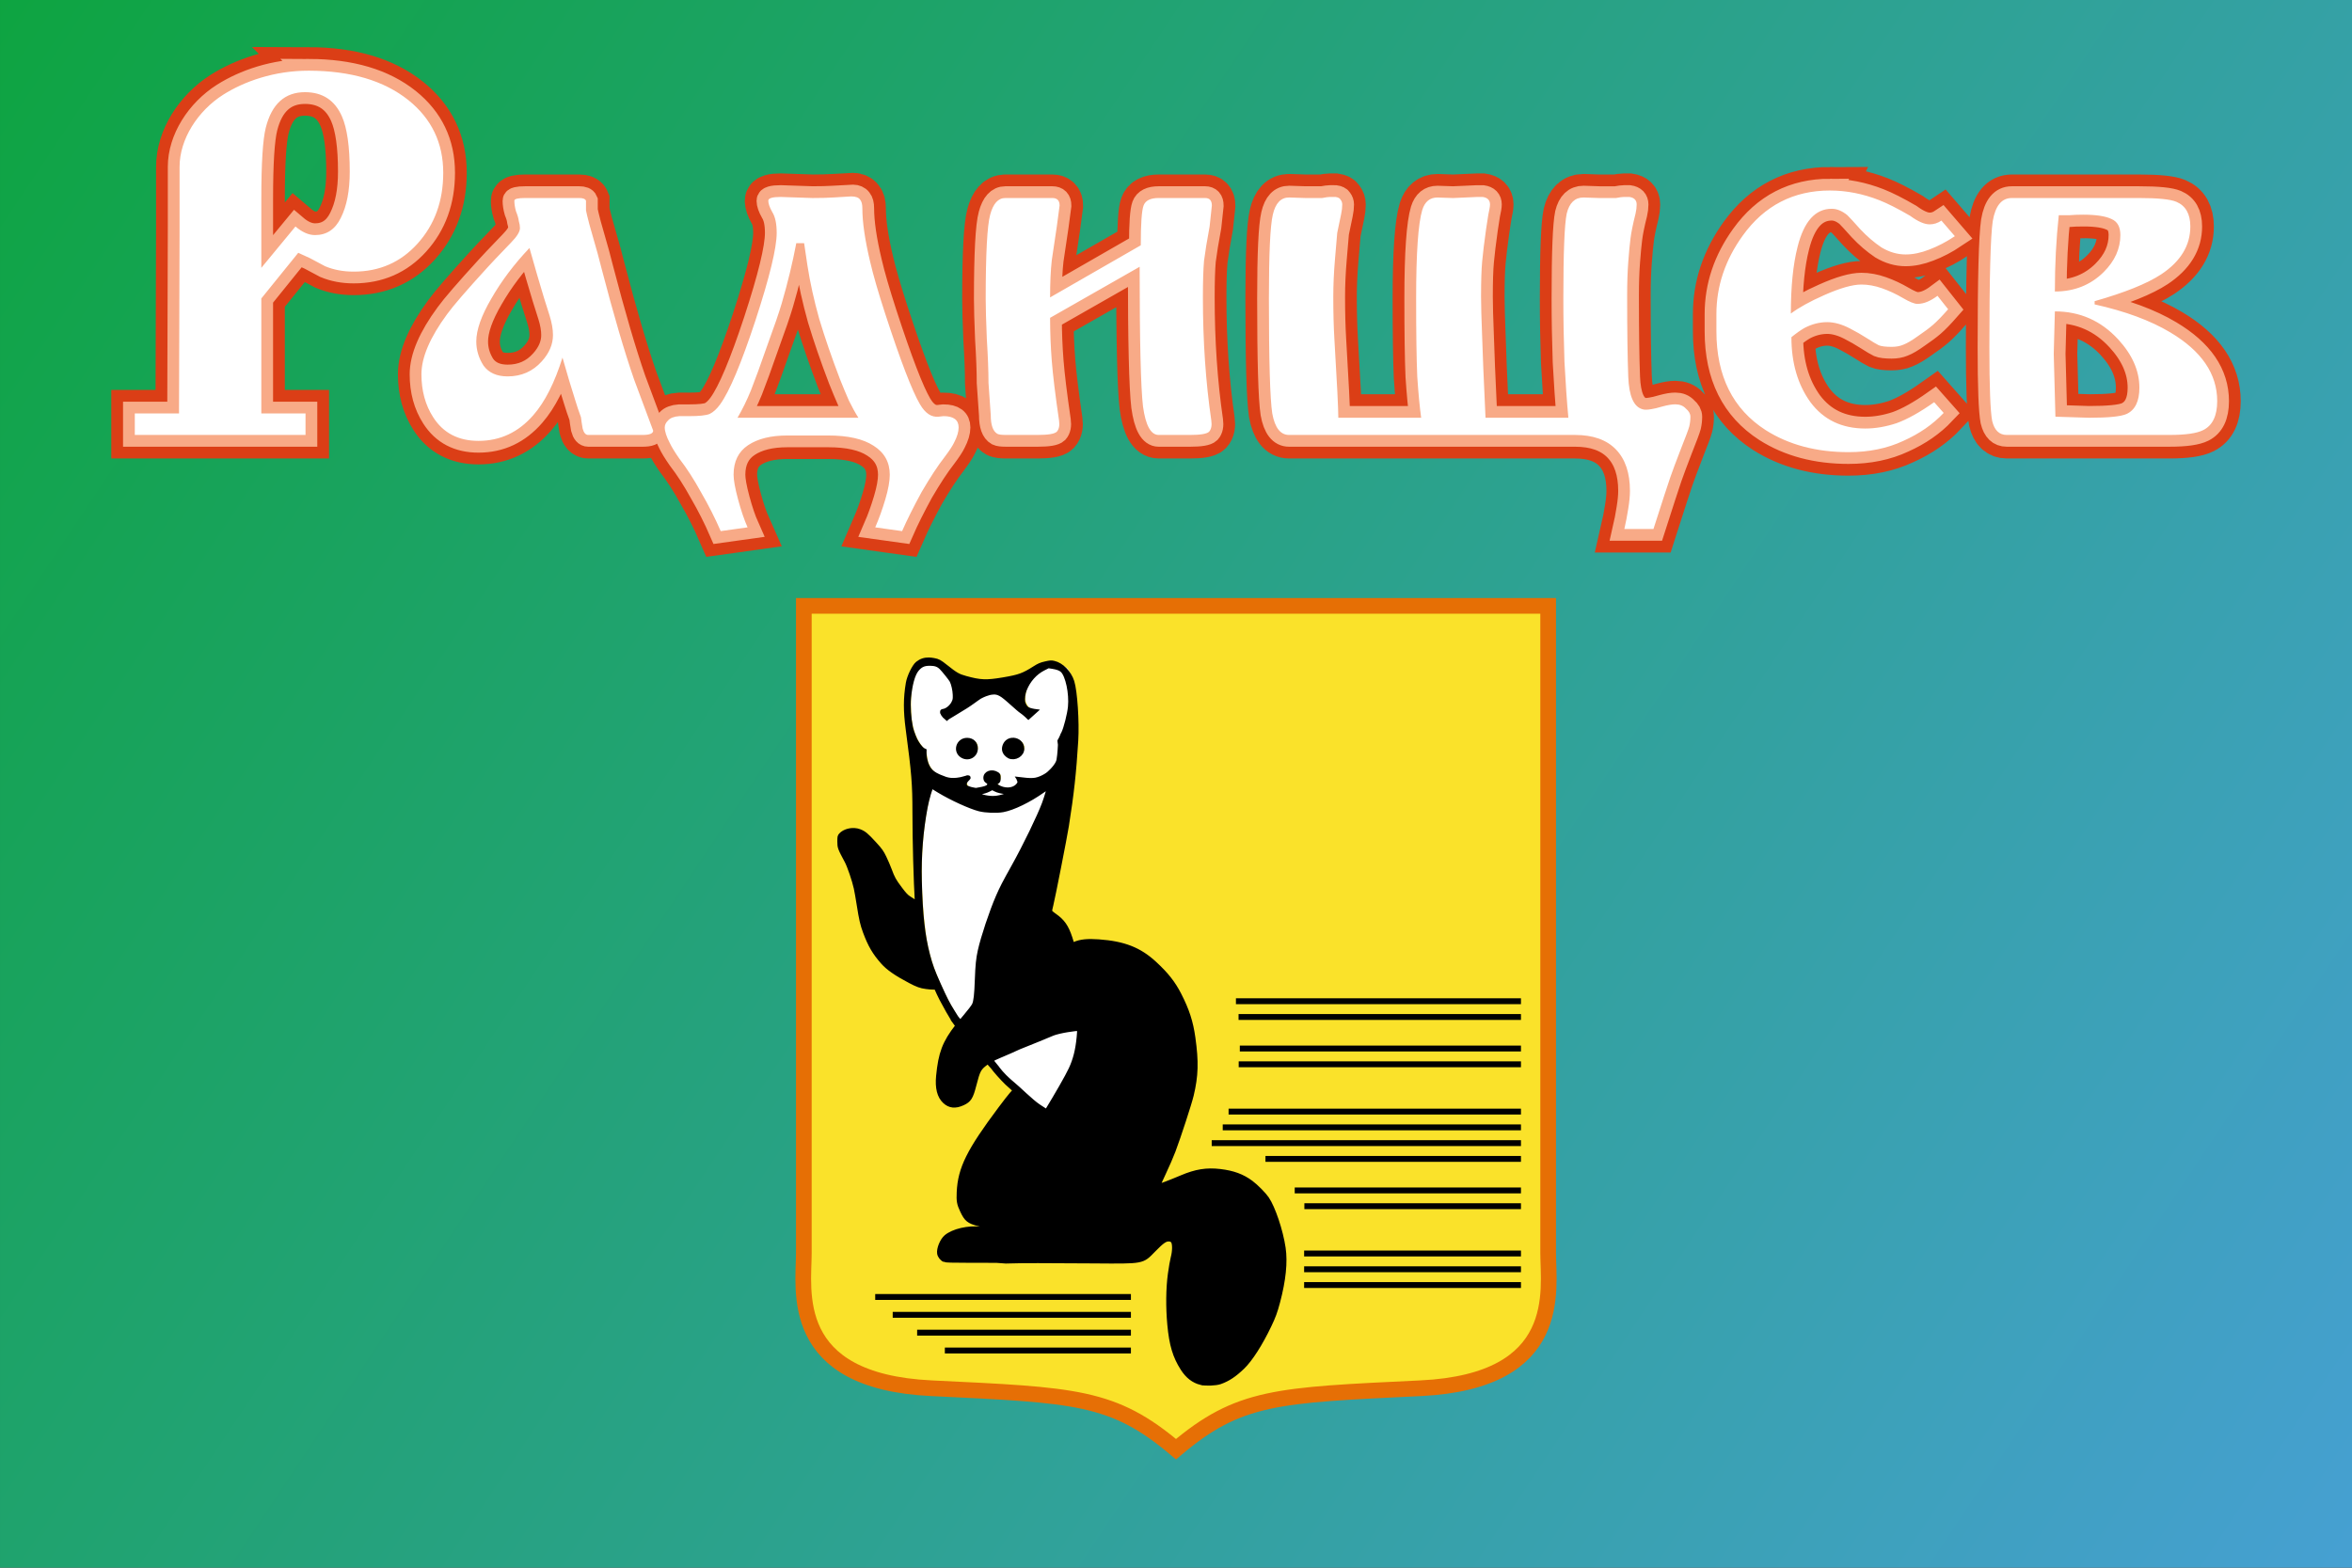 <?xml version="1.0" encoding="UTF-8" standalone="no"?>
<!-- Created with Inkscape (http://www.inkscape.org/) -->

<svg
   xmlns:dc="http://purl.org/dc/elements/1.1/"
   xmlns:cc="http://creativecommons.org/ns#"
   xmlns:rdf="http://www.w3.org/1999/02/22-rdf-syntax-ns#"
   xmlns:svg="http://www.w3.org/2000/svg"
   xmlns="http://www.w3.org/2000/svg"
   xmlns:xlink="http://www.w3.org/1999/xlink"
   xmlns:sodipodi="http://sodipodi.sourceforge.net/DTD/sodipodi-0.dtd"
   xmlns:inkscape="http://www.inkscape.org/namespaces/inkscape"
   width="1200"
   height="800"
   viewBox="0 0 317.5 211.667"
   version="1.1"
   id="svg8"
   inkscape:version="0.92.3 (2405546, 2018-03-11)"
   sodipodi:docname="Radishchev flag.svg"
   inkscape:export-filename="/home/hellerick/Documents/Flags/Russia/Radishschev/Radishchev flag.png"
   inkscape:export-xdpi="96.000008"
   inkscape:export-ydpi="96.000008">
  <rect x="0" y="0" width="317.5" height="211.667" fill="#333333" stroke="none"/>
  <defs
     id="defs2">
    <linearGradient
       inkscape:collect="always"
       id="linearGradient908">
      <stop
         style="stop-color:#0ea441;stop-opacity:1"
         offset="0"
         id="stop904" />
      <stop
         style="stop-color:#46a0d2;stop-opacity:1"
         offset="1"
         id="stop906" />
    </linearGradient>
    <linearGradient
       inkscape:collect="always"
       xlink:href="#linearGradient908"
       id="linearGradient910"
       x1="0"
       y1="105.833"
       x2="158.75"
       y2="211.667"
       gradientUnits="userSpaceOnUse"
       gradientTransform="matrix(2,0,0,2,4.419,-317.5)" />
  </defs>
  <sodipodi:namedview
     id="base"
     pagecolor="#ffffff"
     bordercolor="#666666"
     borderopacity="1.0"
     inkscape:pageopacity="0.0"
     inkscape:pageshadow="2"
     inkscape:zoom="1"
     inkscape:cx="581.10353"
     inkscape:cy="416.88751"
     inkscape:document-units="px"
     inkscape:current-layer="layer4"
     showgrid="false"
     units="px"
     inkscape:object-paths="true"
     inkscape:window-width="1920"
     inkscape:window-height="1026"
     inkscape:window-x="0"
     inkscape:window-y="0"
     inkscape:window-maximized="1"
     inkscape:measure-start="316.719,320.031"
     inkscape:measure-end="322.812,320.031"
     showguides="false"
     inkscape:guide-bbox="true"
     inkscape:snap-page="true"
     inkscape:snap-global="true"
     fit-margin-top="0"
     fit-margin-left="0"
     fit-margin-right="0"
     fit-margin-bottom="0">
    <sodipodi:guide
       position="74.956,4.961"
       orientation="1,0"
       id="guide881"
       inkscape:locked="false" />
  </sodipodi:namedview>
  <g
     inkscape:groupmode="layer"
     id="layer5"
     inkscape:label="Background"
     transform="translate(-4.419,105.833)">
    <rect
       style="color:#000000;clip-rule:nonzero;display:inline;overflow:visible;visibility:visible;opacity:1;isolation:auto;mix-blend-mode:normal;color-interpolation:sRGB;color-interpolation-filters:linearRGB;solid-color:#000000;solid-opacity:1;fill:url(#linearGradient910);fill-opacity:1;fill-rule:evenodd;stroke:none;stroke-width:0.265px;stroke-linecap:butt;stroke-linejoin:miter;stroke-miterlimit:4;stroke-dasharray:none;stroke-dashoffset:0;stroke-opacity:1;paint-order:markers fill stroke;color-rendering:auto;image-rendering:auto;shape-rendering:auto;text-rendering:auto;enable-background:accumulate"
       id="rect894"
       width="317.5"
       height="211.667"
       x="4.419"
       y="-105.833" />
  </g>
  <g
     inkscape:groupmode="layer"
     id="layer4"
     inkscape:label="Shield"
     transform="translate(-4.419,105.833)"
     style="display:inline">
    <path
       sodipodi:nodetypes="sscccsscs"
       inkscape:connector-curvature="0"
       d="M 130.142,81.605 C 110.685,80.67 112.93,68.322 112.93,63.364 v -87.392 h 50.239 50.239 v 87.392 c 0,4.958 2.245,17.306 -17.212,18.241 -19.457,0.935 -24.519,1.029 -33.026,8.232 -8.507,-7.203 -13.569,-7.296 -33.026,-8.232 z"
       style="color:#000000;clip-rule:nonzero;display:inline;overflow:visible;visibility:visible;opacity:1;isolation:auto;mix-blend-mode:normal;color-interpolation:sRGB;color-interpolation-filters:linearRGB;solid-color:#000000;solid-opacity:1;vector-effect:none;fill:#fae22a;fill-opacity:1;fill-rule:evenodd;stroke:none;stroke-width:1.058;stroke-linecap:butt;stroke-linejoin:miter;stroke-miterlimit:4;stroke-dasharray:none;stroke-dashoffset:0;stroke-opacity:1;paint-order:markers fill stroke;color-rendering:auto;image-rendering:auto;shape-rendering:auto;text-rendering:auto;enable-background:accumulate"
       id="path891" />
    <path
       id="path888"
       style="color:#000000;clip-rule:nonzero;display:inline;overflow:visible;visibility:visible;opacity:1;isolation:auto;mix-blend-mode:normal;color-interpolation:sRGB;color-interpolation-filters:linearRGB;solid-color:#000000;solid-opacity:1;vector-effect:none;fill:none;fill-opacity:1;fill-rule:evenodd;stroke:#e66f05;stroke-width:2.117;stroke-linecap:butt;stroke-linejoin:miter;stroke-miterlimit:4;stroke-dasharray:none;stroke-dashoffset:0;stroke-opacity:1;paint-order:markers fill stroke;color-rendering:auto;image-rendering:auto;shape-rendering:auto;text-rendering:auto;enable-background:accumulate"
       d="M 130.142,81.605 C 110.685,80.67 112.93,68.322 112.93,63.364 v -87.392 h 100.477 v 87.392 c 0,4.958 2.245,17.306 -17.212,18.241 -19.457,0.935 -24.519,1.029 -33.026,8.232 -8.507,-7.203 -13.569,-7.296 -33.026,-8.232 z"
       inkscape:connector-curvature="0"
       sodipodi:nodetypes="ssccsscs" />
  </g>
  <g
     inkscape:groupmode="layer"
     id="layer6"
     inkscape:label="Sabre"
     transform="translate(-4.419,105.833)"
     style="display:inline">
    <g
       transform="matrix(0.926,0,0,0.928,-256.863,-174.887)"
       id="g873"
       style="display:inline;opacity:1;fill:#ffffff;stroke-width:1.079">
      <path
         d="m 1577.917,-77.702 c -3.645,-0.163 -7.028,2.005 -8.535,5.301 -3.997,8.216 -3.78,17.731 -3.094,26.63 0.85,6.312 3.06,12.765 7.832,17.197 0.809,2.643 0.591,5.647 2.022,8.155 2.203,4.932 7.709,6.958 12.58,8.166 2.991,0.226 6.171,-0.145 8.995,-0.829 -1.759,1.761 -0.865,4.79 1.505,5.431 3.526,1.657 7.595,0.861 11.013,-0.644 1.682,-0.807 1.959,-3.198 0.338,-4.25 -1.735,-1.291 -0.422,-3.775 1.555,-3.665 1.281,0.024 3.637,0.333 3.05,2.186 0.499,1.654 -1.348,2.074 -1.937,3.246 1.309,2.893 5.046,3.758 8.001,3.9 3.052,-0.042 7.29,-1.92 7.077,-5.492 4.467,-0.188 9.441,0.949 13.358,-1.865 4.111,-2.672 8.171,-6.512 8.508,-11.718 0.606,-2.783 0.457,-5.662 0.558,-8.445 3.297,-6.947 5.548,-14.548 5.604,-22.288 -0.159,-5.737 -0.811,-11.952 -4.238,-16.739 -2.44,-2.147 -6.014,-3.031 -9.192,-2.694 -7.613,3.13 -14.09,10.675 -14.084,19.181 0.048,3.317 2.605,6.082 5.853,6.568 -0.886,0.506 -1.797,2.508 -2.782,1.161 -5.092,-3.676 -9.362,-8.454 -14.735,-11.726 -4.916,-2.365 -10.324,0.648 -14.393,3.402 -4.905,3.448 -10.021,6.58 -15.158,9.667 -0.328,-0.655 -2.059,-1.648 -1.625,-2.304 4.402,-1.334 7.691,-6.106 6.628,-10.753 -0.281,-6.432 -4.604,-11.813 -9.413,-15.685 -1.549,-1.025 -3.492,-1.139 -5.292,-1.092 z m 46.41,43.659 c 3.646,-0.382 5.337,4.834 2.521,6.878 -2.455,2.245 -6.972,0.351 -6.813,-3.038 -0.016,-2.318 1.985,-4.117 4.292,-3.84 z m -25.081,0.052 c 3.782,-0.203 4.679,5.536 1.585,7.212 -3.202,2.346 -8.153,-2.209 -5.562,-5.487 0.798,-1.431 2.461,-1.765 3.978,-1.725 z m 13.292,25.03 c -3.226,1.111 -6.426,2.373 -9.822,2.861 -2.28,1.738 1.617,2.503 2.959,2.735 5.459,1.876 11.761,1.481 16.884,-1.225 1.476,-1.063 -0.195,-2.746 -1.581,-2.438 -2.835,0.146 -5.495,-0.94 -8.042,-1.929 -0.132,-0.012 -0.265,-0.015 -0.398,-0.003 z m 46.408,132.836 c -10.238,0.354 -19.449,5.298 -28.805,8.914 -6.043,2.611 -12.204,5.044 -18.067,8.015 -1.336,1.744 1.23,3.389 2.028,4.76 5.7,7.424 13.215,13.123 20.123,19.342 2.618,1.898 5.072,4.343 8.16,5.399 1.997,-0.264 2.318,-2.951 3.49,-4.258 5.603,-10.113 12.8,-19.896 14.494,-31.624 0.349,-3.233 1.337,-6.624 0.613,-9.844 -0.406,-0.713 -1.323,-0.703 -2.036,-0.703 z M 1578.567,-9.648 c -2.201,4.593 -3.022,9.797 -4.036,14.778 -3.713,22.008 -3.303,44.567 -0.516,66.656 1.969,15.575 8.434,30.165 16.232,43.643 1.428,1.919 2.408,4.721 4.763,5.637 2.159,-0.727 3.187,-3.273 4.747,-4.821 2.054,-2.603 4.405,-5.301 4.43,-8.821 1.145,-9.915 0.479,-20.038 3.332,-29.674 3.972,-15.12 10.033,-29.731 17.886,-43.301 6.929,-13.445 14.454,-26.768 18.822,-41.326 0.798,-1.415 -0.839,-2.845 -2.107,-1.806 -7.167,4.341 -14.257,9.231 -22.439,11.457 -4.478,0.351 -9.037,0.412 -13.508,-0.057 -9.438,-2.752 -18.056,-7.649 -26.537,-12.511 -0.355,0.049 -0.784,-0.18 -1.068,0.146 z"
         style="color:#000000;clip-rule:nonzero;display:inline;overflow:visible;visibility:visible;opacity:1;isolation:auto;mix-blend-mode:normal;color-interpolation:sRGB;color-interpolation-filters:linearRGB;solid-color:#000000;solid-opacity:1;vector-effect:none;fill:#ffffff;fill-opacity:1;fill-rule:evenodd;stroke:none;stroke-width:0.408;stroke-linecap:butt;stroke-linejoin:miter;stroke-miterlimit:4;stroke-dasharray:none;stroke-dashoffset:0;stroke-opacity:1;paint-order:markers fill stroke;color-rendering:auto;image-rendering:auto;shape-rendering:auto;text-rendering:auto;enable-background:accumulate"
         transform="matrix(0.265,0,0,0.265,0,191.167)"
         id="path868"
         inkscape:connector-curvature="0" />
    </g>
    <path
       sodipodi:nodetypes="ccccccccccccccccscccccccccccccccccsccccccccccccccscccccccccccccsccccccccccccccccsccccccccccsccscccccccscccccccccccccccccccccccccccccccccccccccccccccccccccccccccccccccccccccccccccccccccccccccccccccccccccccccccccsccccccccccccccscccccccccccccccccccccccccccccccccccccccccccccsccccccccccccccccccccccccccccccccccccccccccccccccccccccccccccsccccscscccsccccccccccccccccccccccccccccccccccccccccccccccccccccccccccccccccccccccccccc"
       inkscape:connector-curvature="0"
       id="path855"
       d="m 129.826,-16.796 c -0.612,-0.013 -1.098,0.155 -1.567,0.527 -0.459,0.364 -1.149,1.784 -1.297,2.671 -0.343,2.05 -0.347,3.736 -0.016,6.227 0.79,5.947 0.907,7.389 0.908,11.2 0.003,4.001 0.151,9.232 0.331,12.26 -0.227,-0.142 -0.502,-0.319 -0.827,-0.533 -0.062,-0.047 -0.136,-0.094 -0.235,-0.153 -0.324,-0.196 -0.586,-0.475 -1.167,-1.247 -0.821,-1.09 -1.002,-1.417 -1.43,-2.578 -0.158,-0.428 -0.476,-1.167 -0.707,-1.642 -0.371,-0.763 -0.528,-0.982 -1.344,-1.876 -1.062,-1.164 -1.406,-1.448 -2.036,-1.686 -0.211,-0.08 -0.439,-0.125 -0.672,-0.14 -0.087,-0.005 -0.175,-0.005 -0.263,-0.003 -0.615,0.024 -1.225,0.257 -1.593,0.651 -0.179,0.192 -0.196,0.27 -0.196,0.928 0,0.78 0.042,0.893 0.979,2.637 0.354,0.66 1.008,2.574 1.243,3.642 0.086,0.388 0.265,1.41 0.4,2.272 0.298,1.912 0.462,2.628 0.831,3.621 0.678,1.823 1.265,2.829 2.399,4.112 0.72,0.815 1.813,1.575 3.674,2.556 1.01,0.532 1.456,0.693 2.183,0.787 0.454,0.059 0.706,0.083 0.807,0.075 0.027,0.002 0.299,0.021 0.542,0.021 0.228,0.528 0.467,1.039 0.719,1.529 0.469,0.908 1.314,2.391 1.638,2.893 l -0.003,0.002 c 0.008,0.011 0.013,0.019 0.021,0.03 0.046,0.07 0.077,0.113 0.095,0.129 0.136,0.19 0.271,0.374 0.404,0.554 -1.79,2.281 -2.301,3.749 -2.596,6.768 -0.159,1.628 0.129,2.766 0.878,3.466 0.675,0.632 1.46,0.712 2.459,0.252 0.897,-0.412 1.136,-0.79 1.569,-2.474 0.521,-2.03 0.648,-2.264 1.611,-2.978 0.068,-0.05 0.142,-0.098 0.214,-0.146 0.199,0.223 0.397,0.441 0.598,0.671 l 0.003,-4.8e-4 c 0.309,0.445 1.247,1.513 1.933,2.177 0.232,0.225 0.631,0.583 1.085,0.979 l -0.403,0.45 c -0.011,0.008 -0.024,0.027 -0.034,0.038 l -0.013,0.013 c -0.216,0.243 -0.821,1.018 -1.517,1.947 -4.265,5.691 -5.453,8.087 -5.602,11.301 -0.056,1.196 0.013,1.582 0.444,2.501 0.574,1.224 0.888,1.477 2.292,1.843 0.667,0.174 0.685,0.185 0.685,0.411 v 0.232 l -0.45,-0.058 c -1.648,-0.212 -3.737,0.275 -4.694,1.094 -0.553,0.473 -1.024,1.628 -0.92,2.257 0.058,0.352 0.364,0.741 0.696,0.886 v 4.84e-4 c 0.186,0.081 0.989,0.104 3.634,0.107 l 3.395,0.003 1.126,0.083 c 0.044,0.006 0.093,0.008 0.147,0.011 l 0.019,0.001 0.005,-7.02e-4 c 0.15,0.003 0.346,-0.003 0.645,-0.016 1.175,-0.049 4.94,-0.05 11.2,-6.98e-4 6.784,0.052 6.527,0.101 8.106,-1.518 1.154,-1.184 1.582,-1.48 2.083,-1.443 0.255,0.019 0.367,0.074 0.494,0.246 0.227,0.306 0.219,1.331 -0.019,2.206 -0.093,0.345 -0.266,1.332 -0.382,2.193 -0.267,1.973 -0.295,4.48 -0.077,6.846 0.249,2.709 0.727,4.312 1.776,5.948 0.674,1.051 1.478,1.674 2.491,1.931 v -4.8e-4 c 0.625,0.159 2.024,0.105 2.602,-0.1 1.085,-0.385 1.948,-0.958 3.065,-2.034 1.056,-1.018 2.408,-3.13 3.597,-5.618 0.581,-1.217 0.809,-1.838 1.164,-3.174 0.783,-2.954 1.033,-5.384 0.75,-7.304 -0.342,-2.327 -1.389,-5.45 -2.241,-6.69 -0.404,-0.587 -1.454,-1.648 -2.135,-2.155 -1.18,-0.88 -2.446,-1.346 -4.216,-1.553 -1.821,-0.213 -3.272,0.021 -5.192,0.835 -1.516,0.643 -3.085,1.238 -3.135,1.189 -0.024,-0.024 0.324,-0.814 0.772,-1.757 0.448,-0.942 1.027,-2.277 1.286,-2.967 0.737,-1.961 2.183,-6.395 2.448,-7.509 0.631,-2.643 0.686,-4.513 0.228,-7.788 -0.298,-2.133 -0.81,-3.713 -1.882,-5.81 -0.81,-1.586 -1.74,-2.763 -3.352,-4.249 -2.05,-1.889 -4.154,-2.711 -7.558,-2.953 -1.523,-0.108 -2.455,-0.011 -3.276,0.342 -0.235,0.101 -0.294,0.106 -0.294,0.021 0,-0.058 -0.11,-0.437 -0.245,-0.843 -0.504,-1.522 -1.015,-2.25 -2.121,-3.024 -0.416,-0.292 -0.611,-0.478 -0.611,-0.585 0,-0.086 0.07,-0.431 0.156,-0.765 0.251,-0.983 1.857,-9.155 2.109,-10.735 0.676,-4.228 1.004,-7.223 1.265,-11.513 0.154,-2.528 -0.12,-6.637 -0.529,-7.95 -0.384,-1.232 -1.443,-2.318 -2.491,-2.552 -0.368,-0.082 -0.512,-0.073 -1.165,0.079 -0.613,0.142 -0.868,0.251 -1.435,0.612 -1.526,0.973 -2.09,1.177 -4.272,1.546 -2.245,0.38 -3.067,0.348 -5.04,-0.199 -1.008,-0.279 -1.323,-0.46 -2.664,-1.526 -0.857,-0.682 -1.036,-0.778 -1.635,-0.889 -0.236,-0.044 -0.454,-0.068 -0.658,-0.073 z m 0.093,0.591 v 0 c 0.735,9.3e-4 1.13,0.135 1.527,0.516 0.316,0.303 1.283,1.508 1.42,1.769 0.217,0.414 0.409,1.256 0.43,1.888 0.019,0.599 2e-5,0.711 -0.199,1.107 -0.254,0.507 -0.837,0.989 -1.282,1.061 -0.199,0.032 -0.25,0.061 -0.241,0.158 l 0.008,0.003 0.002,9.84e-4 c -0.005,0.021 -0.005,0.045 0.002,0.082 0.019,0.09 0.207,0.389 0.296,0.473 0.087,0.082 0.311,0.305 0.338,0.325 0.075,-0.072 0.168,-0.129 0.208,-0.154 0.036,-0.021 0.137,-0.083 0.2,-0.121 0.064,-0.038 0.117,-0.071 0.203,-0.122 0.011,-0.008 0.019,-0.011 0.028,-0.016 0.069,-0.042 0.081,-0.048 0.16,-0.096 0.136,-0.083 0.163,-0.099 0.316,-0.192 0.008,-0.005 0.013,-0.008 0.021,-0.013 0.123,-0.075 0.218,-0.134 0.344,-0.21 0.077,-0.047 0.136,-0.084 0.212,-0.13 0.108,-0.066 0.201,-0.123 0.303,-0.185 0.057,-0.035 0.116,-0.071 0.17,-0.104 0.093,-0.057 0.216,-0.131 0.294,-0.18 0.032,-0.021 0.091,-0.055 0.12,-0.073 0.003,-0.002 0.008,-0.005 0.013,-0.008 0.062,-0.039 0.12,-0.08 0.181,-0.12 0.013,-0.008 0.027,-0.019 0.041,-0.027 0.064,-0.042 0.128,-0.084 0.19,-0.126 0.005,-0.003 0.011,-0.008 0.016,-0.011 0.026,-0.019 0.053,-0.034 0.079,-0.052 0.082,-0.057 0.158,-0.11 0.236,-0.165 0.035,-0.024 0.069,-0.049 0.103,-0.073 0.076,-0.054 0.157,-0.11 0.228,-0.161 0.037,-0.027 0.065,-0.047 0.1,-0.073 0.076,-0.055 0.147,-0.107 0.215,-0.156 0.002,-0.001 0.003,-0.002 0.005,-0.003 0.06,-0.043 0.117,-0.083 0.17,-0.12 0,-5.56e-4 0.002,-0.001 0.002,-0.002 0.062,-0.044 0.117,-0.081 0.169,-0.116 v -3.66e-4 c 0.029,-0.019 0.069,-0.049 0.095,-0.065 0.016,-0.011 0.039,-0.021 0.055,-0.03 0.05,-0.03 0.11,-0.062 0.171,-0.093 0,-2.12e-4 0,-2.38e-4 0.003,-4.76e-4 0.064,-0.033 0.125,-0.064 0.197,-0.097 0.06,-0.027 0.122,-0.054 0.185,-0.08 0.003,-6.36e-4 0.003,-0.001 0.005,-0.002 0.054,-0.021 0.103,-0.045 0.159,-0.066 v 0 c 0.062,-0.024 0.123,-0.042 0.185,-0.064 0.005,-0.002 0.013,-0.005 0.019,-0.005 0.07,-0.024 0.141,-0.051 0.209,-0.071 v -4.78e-4 c 0.057,-0.016 0.112,-0.03 0.165,-0.043 0.06,-0.013 0.117,-0.027 0.172,-0.035 0.005,-9.82e-4 0.013,-0.003 0.019,-0.003 0.008,-0.001 0.016,-0.003 0.024,-0.005 0.067,-0.011 0.133,-0.013 0.199,-0.021 0.079,-0.008 0.159,-0.016 0.24,-0.016 0.051,4.24e-4 0.103,0.003 0.156,0.011 0.081,0.008 0.164,0.024 0.252,0.049 v 0 c 0.054,0.016 0.11,0.035 0.168,0.058 0.081,0.032 0.165,0.072 0.254,0.121 0.067,0.037 0.138,0.08 0.211,0.129 0.051,0.034 0.101,0.065 0.155,0.105 0.011,0.008 0.026,0.021 0.038,0.03 v 4.74e-4 c 0.081,0.061 0.165,0.126 0.256,0.2 v 0 c 0.011,0.008 0.021,0.019 0.032,0.028 0.016,0.013 0.031,0.027 0.046,0.039 0.066,0.054 0.132,0.11 0.201,0.169 0.041,0.035 0.081,0.07 0.123,0.106 0.002,0.001 0.003,0.003 0.005,0.005 0.049,0.043 0.1,0.089 0.15,0.132 0.029,0.027 0.058,0.05 0.086,0.076 0.089,0.078 0.176,0.154 0.265,0.233 0.045,0.04 0.09,0.079 0.135,0.119 0.051,0.045 0.103,0.09 0.155,0.137 0.089,0.079 0.171,0.15 0.254,0.224 0.069,0.061 0.147,0.131 0.211,0.186 0.108,0.093 0.21,0.18 0.297,0.249 0.079,0.063 0.148,0.115 0.204,0.151 0.013,0.008 0.027,0.021 0.041,0.03 0.064,0.044 0.128,0.093 0.192,0.143 0.08,0.062 0.154,0.121 0.228,0.185 0.095,0.081 0.154,0.132 0.227,0.201 0.075,0.07 0.106,0.1 0.143,0.137 0.029,0.029 0.109,0.104 0.109,0.104 l 0.955,-0.858 c 0,0 -0.085,-0.011 -0.204,-0.032 -0.102,-0.016 -0.188,-0.032 -0.347,-0.072 -0.003,-4.78e-4 -0.003,-4.52e-4 -0.005,-9.56e-4 v -5.42e-4 c -0.143,-0.036 -0.289,-0.079 -0.42,-0.139 -0.217,-0.1 -0.379,-0.304 -0.494,-0.515 v -4.78e-4 c 0,-0.002 -0.003,-0.005 -0.003,-0.005 -0.043,-0.08 -0.079,-0.159 -0.108,-0.235 -0.033,-0.084 -0.058,-0.163 -0.074,-0.23 -0.064,-0.457 0.005,-1.131 0.23,-1.682 0.504,-1.239 1.393,-2.237 2.493,-2.797 l 0.669,-0.34 0.56,0.087 c 0.649,0.101 1.056,0.255 1.318,0.499 0.695,0.648 1.212,3.087 1.035,4.888 -0.097,0.989 -0.571,2.872 -0.889,3.527 -0.045,0.093 -0.083,0.161 -0.12,0.228 l 0.002,0.016 c 0,0 -0.179,0.403 -0.227,0.503 -0.021,0.045 -0.046,0.084 -0.083,0.15 -0.008,0.016 -0.013,0.021 -0.021,0.037 -0.037,0.067 -0.081,0.146 -0.081,0.146 v 5.04e-4 c 0,0 0.035,0.235 0.05,0.398 0.003,0.04 0.013,0.095 0.013,0.119 0,0.008 -0.005,0.093 -0.005,0.111 -0.002,0.057 -0.013,0.216 -0.021,0.349 -0.005,0.089 -0.005,0.123 -0.013,0.233 -0.033,0.448 -0.08,0.971 -0.148,1.347 -2.1e-4,0.001 0,0.003 0,0.003 -0.011,0.055 -0.026,0.111 -0.045,0.167 v 0.003 0 c -0.04,0.121 -0.098,0.246 -0.169,0.37 -0.021,0.037 -0.045,0.073 -0.068,0.11 -0.054,0.086 -0.113,0.171 -0.176,0.255 -0.044,0.058 -0.088,0.115 -0.134,0.172 0,5.3e-4 0,9.12e-4 -0.003,0.001 -0.058,0.071 -0.118,0.14 -0.178,0.206 -0.011,0.011 -0.019,0.021 -0.029,0.031 -0.024,0.027 -0.048,0.052 -0.073,0.077 -0.077,0.081 -0.146,0.145 -0.22,0.215 -0.042,0.04 -0.083,0.079 -0.122,0.115 -0.036,0.033 -0.078,0.076 -0.112,0.105 -0.053,0.046 -0.111,0.09 -0.172,0.134 -0.051,0.037 -0.106,0.073 -0.161,0.109 -0.072,0.046 -0.146,0.092 -0.223,0.135 0,6.38e-4 -0.002,0.001 -0.003,0.002 -0.117,0.066 -0.238,0.126 -0.36,0.181 -0.073,0.033 -0.147,0.064 -0.22,0.093 -0.101,0.04 -0.201,0.074 -0.298,0.104 0,2.36e-4 -0.002,6.88e-4 -0.002,9.8e-4 -0.119,0.036 -0.235,0.067 -0.341,0.086 -0.008,0.002 -0.019,0.002 -0.028,0.003 -0.159,0.027 -0.328,0.037 -0.497,0.04 -0.002,3e-5 -0.003,-2.4e-5 -0.005,0 -0.072,0.001 -0.143,4.54e-4 -0.215,-0.001 -0.002,-5.2e-5 -0.003,2.8e-5 -0.003,0 -0.119,-0.003 -0.227,-0.008 -0.335,-0.016 -0.016,-0.001 -0.032,-0.002 -0.048,-0.003 -0.103,-0.008 -0.191,-0.016 -0.273,-0.027 -0.002,-1.56e-4 -0.003,-3.16e-4 -0.005,-5.02e-4 -0.05,-0.005 -0.109,-0.011 -0.148,-0.016 -0.061,-0.008 -0.074,-0.008 -0.137,-0.016 -0.27,-0.031 -0.582,-0.066 -0.582,-0.066 l 0.005,0.008 c -0.026,0.005 -0.019,0.05 0.03,0.14 0.145,0.272 0.087,0.488 -0.215,0.79 -0.624,0.624 -1.81,0.646 -2.73,0.05 -0.323,-0.209 -0.332,-0.364 -0.028,-0.537 0.231,-0.131 0.254,-0.183 0.254,-0.571 0,-0.374 -0.021,-0.428 -0.214,-0.554 -0.717,-0.47 -1.652,-0.124 -1.592,0.588 0.019,0.214 0.081,0.313 0.275,0.435 0.293,0.184 0.333,0.435 0.105,0.663 -0.163,0.163 -0.544,0.286 -1.248,0.401 v -4.76e-4 c -0.242,0.04 -0.458,0.068 -0.479,0.062 -0.021,-0.005 -0.127,-0.024 -0.235,-0.043 -0.521,-0.087 -1.021,-0.276 -1.094,-0.413 -0.167,-0.312 -0.095,-0.626 0.213,-0.924 0.242,-0.234 0.269,-0.289 0.155,-0.314 -0.013,-0.003 -0.032,0.002 -0.05,0.005 l 0.036,-0.041 c 0,0 -0.35,0.136 -0.844,0.248 -0.074,0.016 -0.143,0.034 -0.224,0.049 -0.129,0.024 -0.265,0.045 -0.405,0.062 -0.051,0.005 -0.102,0.011 -0.154,0.016 -0.124,0.011 -0.25,0.019 -0.377,0.019 -0.008,5.2e-5 -0.016,0.001 -0.026,0.001 v -4.78e-4 c -0.106,-1.6e-4 -0.212,-0.005 -0.319,-0.016 -0.095,-0.008 -0.189,-0.021 -0.282,-0.037 -0.003,-6.64e-4 -0.008,-0.002 -0.011,-0.002 -0.091,-0.016 -0.181,-0.037 -0.27,-0.062 0,-3.16e-4 -0.002,-6.34e-4 -0.003,-9.8e-4 -0.053,-0.016 -0.107,-0.029 -0.159,-0.047 -0.037,-0.013 -0.068,-0.027 -0.104,-0.039 -0.212,-0.077 -0.406,-0.152 -0.587,-0.226 0,-2.4e-4 -0.002,-2.4e-4 -0.002,-4.78e-4 -0.084,-0.035 -0.168,-0.07 -0.246,-0.106 -0.003,-0.002 -0.008,-0.003 -0.011,-0.005 -0.128,-0.058 -0.246,-0.119 -0.358,-0.181 -0.096,-0.054 -0.189,-0.11 -0.274,-0.169 -0.024,-0.016 -0.045,-0.036 -0.068,-0.053 -0.113,-0.084 -0.22,-0.172 -0.315,-0.271 -0.003,-0.002 -0.005,-0.005 -0.005,-0.008 -0.048,-0.05 -0.093,-0.104 -0.136,-0.159 -0.005,-0.008 -0.013,-0.016 -0.019,-0.024 -0.044,-0.058 -0.086,-0.118 -0.127,-0.182 -0.024,-0.038 -0.045,-0.081 -0.067,-0.121 -0.029,-0.053 -0.058,-0.107 -0.086,-0.164 -0.013,-0.028 -0.029,-0.053 -0.042,-0.082 -0.024,-0.051 -0.039,-0.103 -0.059,-0.155 -0.021,-0.053 -0.042,-0.105 -0.06,-0.157 -0.032,-0.094 -0.058,-0.187 -0.083,-0.28 v -0.003 c -0.021,-0.077 -0.038,-0.153 -0.054,-0.228 -0.016,-0.073 -0.03,-0.146 -0.042,-0.215 -5e-5,-3.46e-4 5e-5,-6.14e-4 0,-9.84e-4 -0.019,-0.111 -0.031,-0.216 -0.041,-0.314 -0.005,-0.058 -0.008,-0.108 -0.011,-0.16 -0.005,-0.084 -0.011,-0.159 -0.011,-0.224 -0.003,-0.158 0.002,-0.261 0.002,-0.261 -0.07,-0.028 -0.138,-0.071 -0.206,-0.119 -0.008,-0.005 -0.013,-0.011 -0.021,-0.016 -0.398,-0.296 -0.738,-0.863 -0.805,-0.957 -0.002,-0.003 -0.005,-0.002 -0.008,-0.003 v -0.003 -0.008 c -0.203,-0.276 -0.676,-1.46 -0.794,-2.039 -0.258,-1.258 -0.36,-2.868 -0.254,-3.996 0.172,-1.832 0.543,-3.161 1.057,-3.787 0.484,-0.589 0.93,-0.794 1.725,-0.793 z m 11.287,10.246 c -0.478,-0.016 -0.962,0.226 -1.174,0.779 -0.165,0.432 -0.107,0.807 0.179,1.146 0.115,0.136 0.316,0.295 0.447,0.352 0.788,0.343 1.766,-0.237 1.766,-1.046 0,-0.763 -0.604,-1.21 -1.218,-1.231 z m -6.217,0.013 c -1.253,-0.019 -1.736,1.581 -0.663,2.196 0.839,0.481 1.832,-0.072 1.832,-1.019 0,-0.702 -0.461,-1.166 -1.17,-1.177 z m -4.798,6.316 c 0.03,0.019 0.478,0.286 0.995,0.598 1.707,1.028 4.19,2.16 5.435,2.478 0.843,0.215 2.357,0.27 3.194,0.115 1.375,-0.254 3.551,-1.309 5.376,-2.607 0.423,-0.301 0.785,-0.531 0.804,-0.512 0.045,0.045 -0.365,1.421 -0.66,2.215 -0.648,1.745 -2.59,5.749 -4.101,8.456 -1.277,2.288 -1.608,2.929 -2.123,4.113 -0.879,2.023 -2.017,5.433 -2.435,7.299 -0.237,1.057 -0.33,1.97 -0.398,3.898 -0.072,2.048 -0.173,2.948 -0.385,3.407 -0.1,0.215 -0.643,0.929 -1.208,1.587 -0.228,0.265 -0.435,0.513 -0.634,0.756 -0.185,-0.228 -0.342,-0.42 -0.531,-0.653 l -0.469,-0.753 c -0.707,-1.133 -0.981,-1.668 -1.89,-3.687 -0.812,-1.804 -1.096,-2.577 -1.463,-3.986 -0.681,-2.615 -0.99,-5.413 -1.104,-9.998 -0.085,-3.424 0.178,-6.733 0.793,-9.979 0.203,-1.071 0.711,-2.803 0.805,-2.748 z m 8.183,0.195 0.361,0.196 c 0.381,0.206 1.077,0.365 1.609,0.367 0.175,7.72e-4 0.403,0.024 0.506,0.051 0.159,0.042 0.099,0.085 -0.392,0.281 -0.318,0.127 -0.808,0.28 -1.088,0.339 v -4.8e-4 c -0.892,0.19 -1.662,0.123 -2.898,-0.255 l -0.665,-0.204 0.783,-0.134 c 0.524,-0.09 0.949,-0.218 1.284,-0.388 z M 149.776,33.081 v 9.82e-4 c 0.328,0.003 0.346,0.083 0.249,1.105 -0.166,1.755 -0.494,3.061 -1.092,4.337 -0.473,1.01 -1.866,3.435 -3.236,5.677 -0.181,-0.103 -0.505,-0.315 -0.663,-0.425 l -0.003,4.76e-4 c -0.092,-0.064 -0.242,-0.167 -0.508,-0.344 -0.331,-0.221 -1.106,-0.875 -1.723,-1.452 -0.617,-0.578 -1.332,-1.221 -1.589,-1.431 -0.828,-0.674 -1.566,-1.419 -2.076,-2.095 -0.132,-0.175 -0.224,-0.292 -0.301,-0.384 l 0.003,-5.02e-4 c -0.202,-0.248 -0.423,-0.522 -0.625,-0.77 0.307,-0.169 0.665,-0.34 1.131,-0.535 0.99,-0.415 1.963,-0.845 2.737,-1.202 l -0.013,-0.008 c 0.008,-0.003 0.011,-0.005 0.019,-0.008 l -0.003,0.016 v 0 c 2.248,-0.902 3.213,-1.293 4.329,-1.767 0.069,-0.029 0.142,-0.058 0.218,-0.085 0.013,-0.005 0.026,-0.008 0.038,-0.013 0.066,-0.024 0.134,-0.046 0.205,-0.067 0.013,-0.003 0.026,-0.005 0.038,-0.011 0.158,-0.047 0.324,-0.092 0.496,-0.132 0.182,-0.043 0.367,-0.083 0.551,-0.118 0.013,-0.003 0.026,-0.005 0.039,-0.008 0.164,-0.031 0.327,-0.059 0.482,-0.085 0.077,-0.013 0.13,-0.019 0.203,-0.03 0.265,-0.04 0.528,-0.078 0.709,-0.1 0.08,-0.011 0.075,-0.008 0.131,-0.016 0.061,-0.005 0.175,-0.021 0.191,-0.021 0.005,-5.08e-4 0.048,-0.005 0.048,-0.005 v -0.021 c 0.005,-9.82e-4 0.011,-0.003 0.016,-0.003 z"
       style="color:#000000;clip-rule:nonzero;display:inline;overflow:visible;visibility:visible;opacity:1;isolation:auto;mix-blend-mode:normal;color-interpolation:sRGB;color-interpolation-filters:linearRGB;solid-color:#000000;solid-opacity:1;vector-effect:none;fill:#000000;fill-opacity:1;fill-rule:evenodd;stroke:#000000;stroke-width:0.529;stroke-linecap:butt;stroke-linejoin:miter;stroke-miterlimit:4;stroke-dasharray:none;stroke-dashoffset:0;stroke-opacity:1;paint-order:markers fill stroke;color-rendering:auto;image-rendering:auto;shape-rendering:auto;text-rendering:auto;enable-background:accumulate" />
  </g>
  <g
     inkscape:groupmode="layer"
     id="layer7"
     inkscape:label="Stripes"
     style="display:inline"
     transform="translate(-4.419,105.833)">
    <path
       id="path935"
       style="color:#000000;clip-rule:nonzero;display:inline;overflow:visible;visibility:visible;opacity:1;isolation:auto;mix-blend-mode:normal;color-interpolation:sRGB;color-interpolation-filters:linearRGB;solid-color:#000000;solid-opacity:1;vector-effect:none;fill:none;fill-opacity:1;fill-rule:evenodd;stroke:#000000;stroke-width:0.794;stroke-linecap:butt;stroke-linejoin:miter;stroke-miterlimit:4;stroke-dasharray:none;stroke-dashoffset:0;stroke-opacity:1;paint-order:markers fill stroke;color-rendering:auto;image-rendering:auto;shape-rendering:auto;text-rendering:auto;enable-background:accumulate"
       d="m 157.083,69.283 h -34.518 m 34.518,2.409 h -32.156 m 32.156,2.409 h -28.858 m 28.858,2.409 h -25.117"
       inkscape:connector-curvature="0"
       sodipodi:nodetypes="cccccccc" />
    <path
       id="path978"
       style="color:#000000;clip-rule:nonzero;display:inline;overflow:visible;visibility:visible;opacity:1;isolation:auto;mix-blend-mode:normal;color-interpolation:sRGB;color-interpolation-filters:linearRGB;solid-color:#000000;solid-opacity:1;vector-effect:none;fill:none;fill-opacity:1;fill-rule:evenodd;stroke:#000000;stroke-width:0.794;stroke-linecap:butt;stroke-linejoin:miter;stroke-miterlimit:4;stroke-dasharray:none;stroke-dashoffset:0;stroke-opacity:1;paint-order:markers fill stroke;color-rendering:auto;image-rendering:auto;shape-rendering:auto;text-rendering:auto;enable-background:accumulate"
       d="m 171.26,29.351 h 38.475 m -38.121,2.129 38.121,2e-6 m -37.951,4.257 h 37.951 m -38.103,2.129 h 38.103 m -39.467,6.386 h 39.467 m -40.258,2.129 h 40.258 m -41.746,2.129 h 41.746 m -34.49,2.129 h 34.49 m -30.539,4.257 h 30.539 m -29.237,2.129 h 29.237 m -29.27,6.386 h 29.27 m -29.27,2.129 h 29.27 m -29.27,2.129 h 29.27"
       inkscape:connector-curvature="0"
       sodipodi:nodetypes="cccccccccccccccccccccccccc" />
  </g>
  <g
     inkscape:groupmode="layer"
     id="layer3"
     inkscape:label="Lettering"
     transform="translate(-4.419,105.833)"
     style="display:inline">
    <path
       style="color:#000000;font-style:normal;font-variant:normal;font-weight:normal;font-stretch:normal;font-size:37.971px;line-height:100%;font-family:CyrillicOld;-inkscape-font-specification:CyrillicOld;font-variant-ligatures:normal;font-variant-position:normal;font-variant-caps:normal;font-variant-numeric:normal;font-variant-alternates:normal;font-feature-settings:normal;text-indent:0;text-align:center;text-decoration:none;text-decoration-line:none;text-decoration-style:solid;text-decoration-color:#000000;letter-spacing:0px;word-spacing:0px;text-transform:none;writing-mode:lr-tb;direction:ltr;text-orientation:mixed;dominant-baseline:auto;baseline-shift:baseline;text-anchor:middle;white-space:normal;shape-padding:0;clip-rule:nonzero;display:inline;overflow:visible;visibility:visible;opacity:1;isolation:auto;mix-blend-mode:normal;color-interpolation:sRGB;color-interpolation-filters:linearRGB;solid-color:#000000;solid-opacity:1;vector-effect:none;fill:#000000;fill-opacity:1;fill-rule:evenodd;stroke:#db3e16;stroke-width:6.35;stroke-linecap:butt;stroke-linejoin:miter;stroke-miterlimit:4;stroke-dasharray:none;stroke-dashoffset:0;stroke-opacity:1;paint-order:markers fill stroke;color-rendering:auto;image-rendering:auto;shape-rendering:auto;text-rendering:auto;enable-background:accumulate"
       d="m 46.116,-96.289 c -4.698,-0.014 -8.779,1.474 -11.562,3.24 -3.455,2.193 -5.894,6.02 -5.894,9.735 v 8.061 l -0.076,25.244 h -5.969 v 2.902 h 23.047 v -2.902 h -5.969 v -15.524 l 4.987,-6.166 1.587,0.726 2.04,1.088 c 1.159,0.484 2.443,0.726 3.854,0.726 3.476,0 6.347,-1.258 8.614,-3.772 2.317,-2.563 3.476,-5.755 3.476,-9.576 0,-4.014 -1.562,-7.278 -4.686,-9.793 -3.325,-2.66 -7.808,-3.973 -13.45,-3.989 z m -0.529,2.901 c 2.368,0 4.03,1.089 4.987,3.265 0.705,1.596 1.058,4.086 1.058,7.471 0,2.563 -0.402,4.642 -1.208,6.238 -0.756,1.548 -1.915,2.321 -3.476,2.321 -0.856,0 -1.738,-0.387 -2.644,-1.161 l -4.61,5.586 v -9.285 c 0,-4.836 0.202,-8.052 0.605,-9.648 0.806,-3.192 2.568,-4.788 5.289,-4.788 z m 205.873,13.276 c -4.937,0 -8.866,2.03 -11.788,6.093 -2.368,3.289 -3.552,6.819 -3.552,10.592 v 2.321 c 0,6.045 2.217,10.494 6.65,13.347 3.123,1.983 6.85,2.974 11.183,2.974 2.771,0 5.239,-0.508 7.406,-1.523 2.166,-0.967 3.98,-2.225 5.441,-3.772 l -1.285,-1.451 c -1.914,1.354 -3.602,2.298 -5.063,2.83 -1.461,0.484 -2.872,0.726 -4.232,0.726 -3.174,0 -5.641,-1.186 -7.405,-3.555 -1.713,-2.37 -2.57,-5.295 -2.57,-8.777 0.655,-0.532 1.234,-0.943 1.738,-1.233 1.007,-0.532 2.04,-0.798 3.098,-0.798 0.957,0 1.99,0.29 3.098,0.87 0.756,0.387 1.512,0.822 2.267,1.305 0.756,0.484 1.284,0.799 1.586,0.944 0.353,0.145 0.933,0.217 1.739,0.217 0.605,0 1.133,-0.097 1.586,-0.29 0.504,-0.193 1.159,-0.58 1.965,-1.161 0.856,-0.58 1.536,-1.088 2.04,-1.523 0.554,-0.484 1.234,-1.184 2.04,-2.103 l -1.436,-1.814 c -0.453,0.339 -0.906,0.604 -1.359,0.798 -0.453,0.193 -0.907,0.29 -1.36,0.29 -0.403,0 -1.058,-0.266 -1.965,-0.798 -0.907,-0.532 -1.838,-0.967 -2.796,-1.305 -0.957,-0.339 -1.889,-0.508 -2.796,-0.508 -1.209,0 -2.897,0.484 -5.063,1.451 -1.864,0.822 -3.35,1.645 -4.459,2.467 0,-3.627 0.302,-6.626 0.907,-8.996 0.856,-3.434 2.393,-5.15 4.61,-5.15 0.705,0 1.411,0.29 2.116,0.87 0.252,0.242 0.831,0.871 1.738,1.886 0.907,0.967 1.864,1.79 2.871,2.467 1.058,0.629 2.141,0.943 3.249,0.943 1.007,0 2.066,-0.218 3.174,-0.653 1.159,-0.435 2.317,-1.039 3.475,-1.813 l -1.813,-2.104 c -0.504,0.339 -1.032,0.507 -1.586,0.507 -0.705,0 -1.587,-0.387 -2.645,-1.161 -1.662,-0.967 -3.048,-1.668 -4.156,-2.103 -2.217,-0.87 -4.433,-1.305 -6.649,-1.305 z m -134.562,0.943 c -0.756,0.048 -1.687,0.072 -2.796,0.072 l -4.307,-0.145 c -1.108,0 -1.662,0.169 -1.662,0.507 0,0.387 0.176,0.895 0.528,1.523 0.403,0.629 0.605,1.571 0.605,2.829 0,2.031 -0.958,5.973 -2.872,11.825 -1.914,5.803 -3.501,9.575 -4.76,11.316 -0.453,0.629 -0.931,1.065 -1.435,1.306 -0.504,0.193 -1.411,0.289 -2.721,0.289 h -1.36 c -0.705,0.048 -1.21,0.242 -1.512,0.581 -0.302,0.29 -0.453,0.604 -0.453,0.943 0,0.532 0.226,1.234 0.68,2.104 0.252,0.532 0.68,1.233 1.285,2.103 1.008,1.306 1.99,2.829 2.947,4.57 1.008,1.741 1.889,3.481 2.644,5.222 l 3.627,-0.507 c -0.453,-1.016 -0.881,-2.273 -1.284,-3.772 -0.403,-1.499 -0.605,-2.611 -0.605,-3.336 0,-1.789 0.655,-3.12 1.965,-3.99 1.31,-0.87 3.073,-1.305 5.29,-1.305 h 5.517 c 2.67,0 4.709,0.46 6.12,1.379 1.461,0.919 2.192,2.224 2.192,3.917 0,0.87 -0.201,1.982 -0.604,3.336 -0.403,1.354 -0.857,2.612 -1.36,3.772 l 3.628,0.507 c 0.655,-1.499 1.536,-3.264 2.644,-5.295 1.159,-1.983 2.191,-3.554 3.098,-4.715 0.655,-0.87 1.083,-1.523 1.285,-1.959 0.403,-0.774 0.604,-1.452 0.604,-2.032 0,-1.016 -0.68,-1.523 -2.04,-1.523 l -0.68,0.073 c -0.957,0.097 -1.789,-0.46 -2.494,-1.669 -1.058,-1.789 -2.619,-5.851 -4.685,-12.186 -0.957,-2.95 -1.637,-5.295 -2.04,-7.036 -0.705,-2.95 -1.058,-5.368 -1.058,-7.254 0,-0.532 -0.101,-0.919 -0.303,-1.161 -0.202,-0.29 -0.604,-0.435 -0.906,-0.435 z m 67.05,-0.072 c -0.201,0 -0.553,0.048 -1.057,0.145 h -1.058 -1.209 l -2.192,-0.072 c -1.108,0 -1.839,0.774 -2.192,2.321 -0.353,1.499 -0.528,5.271 -0.528,11.316 0,8.366 0.151,13.541 0.453,15.524 0.353,1.934 1.109,2.902 2.267,2.902 h 38.612 c 2.418,0 4.257,0.653 5.517,1.959 1.259,1.306 1.889,3.167 1.889,5.585 0,0.677 -0.076,1.476 -0.227,2.395 -0.151,0.967 -0.327,1.886 -0.528,2.756 h 3.929 c 1.209,-3.772 1.965,-6.093 2.267,-6.964 0.302,-0.87 0.78,-2.152 1.435,-3.845 0.655,-1.644 1.033,-2.66 1.134,-3.047 0.101,-0.435 0.151,-0.87 0.151,-1.305 0,-0.387 -0.202,-0.75 -0.605,-1.088 -0.353,-0.387 -0.831,-0.581 -1.435,-0.581 -0.453,0 -1.032,0.097 -1.738,0.29 -0.655,0.193 -1.159,0.314 -1.512,0.363 -0.554,0.097 -0.957,0.097 -1.209,0 -1.159,-0.339 -1.788,-1.789 -1.889,-4.352 -0.101,-2.563 -0.151,-6.215 -0.151,-10.954 0,-1.741 0.051,-3.264 0.151,-4.569 0.101,-1.354 0.202,-2.419 0.303,-3.193 0.101,-0.822 0.327,-1.934 0.68,-3.336 0.101,-0.435 0.151,-0.846 0.151,-1.233 0,-0.58 -0.327,-0.919 -0.982,-1.016 h -0.755 c -0.202,0 -0.554,0.048 -1.058,0.145 h -1.058 -1.209 l -2.116,-0.072 c -1.159,0 -1.914,0.726 -2.266,2.177 -0.302,1.451 -0.454,5.271 -0.454,11.461 0,2.853 0.051,5.706 0.151,8.56 0.151,2.853 0.327,5.369 0.528,7.545 h -11.184 l -0.302,-6.747 c 0,-0.242 -0.051,-1.619 -0.151,-4.134 -0.101,-2.515 -0.151,-4.328 -0.151,-5.44 0,-2.128 0.051,-3.724 0.151,-4.788 0.101,-1.112 0.277,-2.563 0.528,-4.352 0.101,-0.677 0.202,-1.33 0.303,-1.959 0.151,-0.677 0.227,-1.136 0.227,-1.378 0,-0.58 -0.327,-0.919 -0.982,-1.016 h -0.755 l -3.249,0.145 -2.116,-0.072 c -1.007,0 -1.688,0.556 -2.04,1.668 -0.554,1.838 -0.831,5.828 -0.831,11.969 0,4.691 0.051,8.197 0.151,10.518 0.151,2.273 0.327,4.135 0.528,5.586 h -11.183 c 0,-1.209 -0.176,-4.739 -0.528,-10.591 -0.101,-1.693 -0.151,-3.603 -0.151,-5.731 0,-1.596 0.076,-3.288 0.227,-5.078 0.151,-1.838 0.251,-3.023 0.302,-3.555 0.101,-0.532 0.278,-1.378 0.529,-2.538 0.101,-0.484 0.151,-0.918 0.151,-1.305 0,-0.242 -0.076,-0.46 -0.227,-0.653 -0.101,-0.193 -0.327,-0.314 -0.68,-0.363 z m -108.659,0.145 c -0.957,0 -1.436,0.121 -1.436,0.363 0,0.435 0.076,0.919 0.227,1.451 0.202,0.484 0.328,0.918 0.378,1.305 0.101,0.339 0.151,0.653 0.151,0.944 0,0.484 -0.403,1.136 -1.209,1.959 -1.814,1.886 -2.846,2.974 -3.098,3.264 -2.871,3.143 -4.711,5.272 -5.517,6.384 -2.317,3.143 -3.475,5.852 -3.475,8.125 0,2.225 0.529,4.159 1.586,5.803 1.36,2.128 3.4,3.192 6.121,3.192 2.922,0 5.391,-1.161 7.406,-3.482 1.562,-1.789 2.871,-4.377 3.929,-7.762 l 0.907,3.119 0.831,2.684 c 0.202,0.677 0.453,1.427 0.755,2.249 0.05,0.435 0.126,0.943 0.227,1.523 0.151,0.58 0.403,0.87 0.755,0.87 h 7.33 c 0.957,0 1.436,-0.194 1.436,-0.581 -0.856,-2.273 -1.713,-4.569 -2.57,-6.891 -1.31,-3.772 -2.77,-8.754 -4.382,-14.944 l -0.529,-2.031 -1.134,-3.99 c -0.252,-0.967 -0.402,-1.595 -0.453,-1.885 v -1.306 c -0.101,-0.242 -0.403,-0.363 -0.907,-0.363 z m 64.837,0 c -0.957,0 -1.637,0.75 -2.04,2.249 -0.403,1.451 -0.605,5.247 -0.605,11.388 0,1.161 0.051,2.95 0.151,5.368 0.151,2.418 0.227,4.401 0.227,5.949 l 0.303,4.352 c 0,1.354 0.302,2.201 0.907,2.539 0.202,0.097 0.579,0.145 1.134,0.145 h 4.306 c 1.411,0 2.267,-0.145 2.57,-0.435 0.302,-0.339 0.403,-0.846 0.303,-1.523 -0.504,-3.434 -0.831,-6.118 -0.982,-8.052 -0.151,-1.934 -0.227,-3.869 -0.227,-5.803 l 12.09,-6.892 c 0,10.011 0.151,16.298 0.453,18.861 0.353,2.563 1.058,3.845 2.116,3.845 h 4.232 c 1.411,0 2.266,-0.145 2.569,-0.435 0.302,-0.339 0.403,-0.846 0.303,-1.523 -0.756,-5.175 -1.134,-10.712 -1.134,-16.612 0,-2.128 0.051,-3.772 0.151,-4.933 0.151,-1.209 0.403,-2.757 0.755,-4.643 l 0.303,-2.829 c 0,-0.677 -0.302,-1.016 -0.907,-1.016 h -6.272 c -1.108,0 -1.788,0.339 -2.04,1.016 -0.252,0.677 -0.377,2.467 -0.377,5.368 l -12.241,7.036 c 0,-1.983 0.076,-3.651 0.227,-5.005 0.202,-1.402 0.428,-2.926 0.68,-4.57 l 0.377,-2.829 c 0,-0.677 -0.327,-1.016 -0.982,-1.016 z m 135.867,0 c -1.36,0 -2.216,1.04 -2.569,3.119 -0.302,2.031 -0.454,7.713 -0.454,17.047 0,5.32 0.126,8.633 0.378,9.938 0.302,1.257 0.957,1.886 1.965,1.886 h 21.989 c 2.166,0 3.677,-0.218 4.533,-0.653 1.259,-0.629 1.889,-1.934 1.889,-3.917 0,-3.675 -2.115,-6.77 -6.347,-9.285 -2.67,-1.596 -6.07,-2.854 -10.201,-3.772 v -0.435 c 4.08,-1.161 7.078,-2.369 8.992,-3.627 2.62,-1.741 3.929,-3.893 3.929,-6.456 0,-1.693 -0.63,-2.804 -1.889,-3.336 -0.806,-0.339 -2.468,-0.508 -4.987,-0.508 z m 9.596,2.249 c 1.763,0 3.049,0.194 3.855,0.581 0.806,0.339 1.208,1.063 1.208,2.176 0,1.838 -0.755,3.506 -2.266,5.005 -1.763,1.741 -3.955,2.612 -6.575,2.612 0,-3.627 0.177,-7.061 0.529,-10.301 h 1.435 c 0.554,-0.048 1.158,-0.072 1.813,-0.072 z m -173.678,3.845 h 1.058 l 0.453,3.047 c 0.353,2.273 0.882,4.666 1.587,7.181 0.756,2.515 1.687,5.223 2.796,8.125 0.403,1.016 0.806,1.983 1.209,2.902 0.453,0.919 0.882,1.693 1.285,2.321 h -16.322 c 0.655,-1.112 1.259,-2.346 1.813,-3.7 0.554,-1.402 1.285,-3.409 2.192,-6.02 0.957,-2.611 1.612,-4.522 1.965,-5.731 0.806,-2.757 1.461,-5.465 1.965,-8.125 z m -36.018,0.653 1.058,3.699 0.907,3.047 c 0.202,0.629 0.454,1.426 0.756,2.394 0.302,0.967 0.453,1.838 0.453,2.612 0,1.257 -0.503,2.442 -1.511,3.554 -1.209,1.354 -2.746,2.031 -4.61,2.031 -1.461,0 -2.543,-0.483 -3.248,-1.45 -0.655,-1.016 -0.983,-2.104 -0.983,-3.265 0,-1.548 0.68,-3.482 2.04,-5.803 1.36,-2.37 3.073,-4.642 5.138,-6.818 z m 205.918,8.56 c 3.375,0 6.222,1.258 8.539,3.772 1.914,2.079 2.871,4.255 2.871,6.528 0,1.838 -0.579,3.023 -1.738,3.555 -0.756,0.339 -2.443,0.507 -5.063,0.507 l -4.534,-0.145 -0.227,-8.487 z"
       id="path879"
       inkscape:connector-curvature="0"
       sodipodi:nodetypes="ssscccccccccccscscsscscsccscsscsscsccccscccscccsccccccsscscccscccscccsccscccscscccsccscccccsscsscsccccccscccccscccsccccscsscsccccccscsccccscccscscccccscccccscccscccccsccccscccsccsssccscccscsccccccsscccccccsssssccccssccscccssccscccssscccccssssscsscsccccscssscsccccscccccccccccccccsscscscccccccccccc" />
    <path
       sodipodi:nodetypes="ssscccccccccccscscsscscsccscsscsscsccccscccscccsccccccsscscccscccscccsccscccscscccsccscccccsscsscsccccccscccccscccsccccscsscsccccccscsccccscccscscccccscccccscccscccccsccccscccsccsssccscccscsccccccsscccccccsssssccccssccscccssccscccssscccccssssscsscsccccscssscsccccscccccccccccccccsscscscccccccccccc"
       inkscape:connector-curvature="0"
       id="path877"
       d="m 46.116,-96.289 c -4.698,-0.014 -8.779,1.474 -11.562,3.24 -3.455,2.193 -5.894,6.02 -5.894,9.735 v 8.061 l -0.076,25.244 h -5.969 v 2.902 h 23.047 v -2.902 h -5.969 v -15.524 l 4.987,-6.166 1.587,0.726 2.04,1.088 c 1.159,0.484 2.443,0.726 3.854,0.726 3.476,0 6.347,-1.258 8.614,-3.772 2.317,-2.563 3.476,-5.755 3.476,-9.576 0,-4.014 -1.562,-7.278 -4.686,-9.793 -3.325,-2.66 -7.808,-3.973 -13.45,-3.989 z m -0.529,2.901 c 2.368,0 4.03,1.089 4.987,3.265 0.705,1.596 1.058,4.086 1.058,7.471 0,2.563 -0.402,4.642 -1.208,6.238 -0.756,1.548 -1.915,2.321 -3.476,2.321 -0.856,0 -1.738,-0.387 -2.644,-1.161 l -4.61,5.586 v -9.285 c 0,-4.836 0.202,-8.052 0.605,-9.648 0.806,-3.192 2.568,-4.788 5.289,-4.788 z m 205.873,13.276 c -4.937,0 -8.866,2.03 -11.788,6.093 -2.368,3.289 -3.552,6.819 -3.552,10.592 v 2.321 c 0,6.045 2.217,10.494 6.65,13.347 3.123,1.983 6.85,2.974 11.183,2.974 2.771,0 5.239,-0.508 7.406,-1.523 2.166,-0.967 3.98,-2.225 5.441,-3.772 l -1.285,-1.451 c -1.914,1.354 -3.602,2.298 -5.063,2.83 -1.461,0.484 -2.872,0.726 -4.232,0.726 -3.174,0 -5.641,-1.186 -7.405,-3.555 -1.713,-2.37 -2.57,-5.295 -2.57,-8.777 0.655,-0.532 1.234,-0.943 1.738,-1.233 1.007,-0.532 2.04,-0.798 3.098,-0.798 0.957,0 1.99,0.29 3.098,0.87 0.756,0.387 1.512,0.822 2.267,1.305 0.756,0.484 1.284,0.799 1.586,0.944 0.353,0.145 0.933,0.217 1.739,0.217 0.605,0 1.133,-0.097 1.586,-0.29 0.504,-0.193 1.159,-0.58 1.965,-1.161 0.856,-0.58 1.536,-1.088 2.04,-1.523 0.554,-0.484 1.234,-1.184 2.04,-2.103 l -1.436,-1.814 c -0.453,0.339 -0.906,0.604 -1.359,0.798 -0.453,0.193 -0.907,0.29 -1.36,0.29 -0.403,0 -1.058,-0.266 -1.965,-0.798 -0.907,-0.532 -1.838,-0.967 -2.796,-1.305 -0.957,-0.339 -1.889,-0.508 -2.796,-0.508 -1.209,0 -2.897,0.484 -5.063,1.451 -1.864,0.822 -3.35,1.645 -4.459,2.467 0,-3.627 0.302,-6.626 0.907,-8.996 0.856,-3.434 2.393,-5.15 4.61,-5.15 0.705,0 1.411,0.29 2.116,0.87 0.252,0.242 0.831,0.871 1.738,1.886 0.907,0.967 1.864,1.79 2.871,2.467 1.058,0.629 2.141,0.943 3.249,0.943 1.007,0 2.066,-0.218 3.174,-0.653 1.159,-0.435 2.317,-1.039 3.475,-1.813 l -1.813,-2.104 c -0.504,0.339 -1.032,0.507 -1.586,0.507 -0.705,0 -1.587,-0.387 -2.645,-1.161 -1.662,-0.967 -3.048,-1.668 -4.156,-2.103 -2.217,-0.87 -4.433,-1.305 -6.649,-1.305 z m -134.562,0.943 c -0.756,0.048 -1.687,0.072 -2.796,0.072 l -4.307,-0.145 c -1.108,0 -1.662,0.169 -1.662,0.507 0,0.387 0.176,0.895 0.528,1.523 0.403,0.629 0.605,1.571 0.605,2.829 0,2.031 -0.958,5.973 -2.872,11.825 -1.914,5.803 -3.501,9.575 -4.76,11.316 -0.453,0.629 -0.931,1.065 -1.435,1.306 -0.504,0.193 -1.411,0.289 -2.721,0.289 h -1.36 c -0.705,0.048 -1.21,0.242 -1.512,0.581 -0.302,0.29 -0.453,0.604 -0.453,0.943 0,0.532 0.226,1.234 0.68,2.104 0.252,0.532 0.68,1.233 1.285,2.103 1.008,1.306 1.99,2.829 2.947,4.57 1.008,1.741 1.889,3.481 2.644,5.222 l 3.627,-0.507 c -0.453,-1.016 -0.881,-2.273 -1.284,-3.772 -0.403,-1.499 -0.605,-2.611 -0.605,-3.336 0,-1.789 0.655,-3.12 1.965,-3.99 1.31,-0.87 3.073,-1.305 5.29,-1.305 h 5.517 c 2.67,0 4.709,0.46 6.12,1.379 1.461,0.919 2.192,2.224 2.192,3.917 0,0.87 -0.201,1.982 -0.604,3.336 -0.403,1.354 -0.857,2.612 -1.36,3.772 l 3.628,0.507 c 0.655,-1.499 1.536,-3.264 2.644,-5.295 1.159,-1.983 2.191,-3.554 3.098,-4.715 0.655,-0.87 1.083,-1.523 1.285,-1.959 0.403,-0.774 0.604,-1.452 0.604,-2.032 0,-1.016 -0.68,-1.523 -2.04,-1.523 l -0.68,0.073 c -0.957,0.097 -1.789,-0.46 -2.494,-1.669 -1.058,-1.789 -2.619,-5.851 -4.685,-12.186 -0.957,-2.95 -1.637,-5.295 -2.04,-7.036 -0.705,-2.95 -1.058,-5.368 -1.058,-7.254 0,-0.532 -0.101,-0.919 -0.303,-1.161 -0.202,-0.29 -0.604,-0.435 -0.906,-0.435 z m 67.05,-0.072 c -0.201,0 -0.553,0.048 -1.057,0.145 h -1.058 -1.209 l -2.192,-0.072 c -1.108,0 -1.839,0.774 -2.192,2.321 -0.353,1.499 -0.528,5.271 -0.528,11.316 0,8.366 0.151,13.541 0.453,15.524 0.353,1.934 1.109,2.902 2.267,2.902 h 38.612 c 2.418,0 4.257,0.653 5.517,1.959 1.259,1.306 1.889,3.167 1.889,5.585 0,0.677 -0.076,1.476 -0.227,2.395 -0.151,0.967 -0.327,1.886 -0.528,2.756 h 3.929 c 1.209,-3.772 1.965,-6.093 2.267,-6.964 0.302,-0.87 0.78,-2.152 1.435,-3.845 0.655,-1.644 1.033,-2.66 1.134,-3.047 0.101,-0.435 0.151,-0.87 0.151,-1.305 0,-0.387 -0.202,-0.75 -0.605,-1.088 -0.353,-0.387 -0.831,-0.581 -1.435,-0.581 -0.453,0 -1.032,0.097 -1.738,0.29 -0.655,0.193 -1.159,0.314 -1.512,0.363 -0.554,0.097 -0.957,0.097 -1.209,0 -1.159,-0.339 -1.788,-1.789 -1.889,-4.352 -0.101,-2.563 -0.151,-6.215 -0.151,-10.954 0,-1.741 0.051,-3.264 0.151,-4.569 0.101,-1.354 0.202,-2.419 0.303,-3.193 0.101,-0.822 0.327,-1.934 0.68,-3.336 0.101,-0.435 0.151,-0.846 0.151,-1.233 0,-0.58 -0.327,-0.919 -0.982,-1.016 h -0.755 c -0.202,0 -0.554,0.048 -1.058,0.145 h -1.058 -1.209 l -2.116,-0.072 c -1.159,0 -1.914,0.726 -2.266,2.177 -0.302,1.451 -0.454,5.271 -0.454,11.461 0,2.853 0.051,5.706 0.151,8.56 0.151,2.853 0.327,5.369 0.528,7.545 h -11.184 l -0.302,-6.747 c 0,-0.242 -0.051,-1.619 -0.151,-4.134 -0.101,-2.515 -0.151,-4.328 -0.151,-5.44 0,-2.128 0.051,-3.724 0.151,-4.788 0.101,-1.112 0.277,-2.563 0.528,-4.352 0.101,-0.677 0.202,-1.33 0.303,-1.959 0.151,-0.677 0.227,-1.136 0.227,-1.378 0,-0.58 -0.327,-0.919 -0.982,-1.016 h -0.755 l -3.249,0.145 -2.116,-0.072 c -1.007,0 -1.688,0.556 -2.04,1.668 -0.554,1.838 -0.831,5.828 -0.831,11.969 0,4.691 0.051,8.197 0.151,10.518 0.151,2.273 0.327,4.135 0.528,5.586 h -11.183 c 0,-1.209 -0.176,-4.739 -0.528,-10.591 -0.101,-1.693 -0.151,-3.603 -0.151,-5.731 0,-1.596 0.076,-3.288 0.227,-5.078 0.151,-1.838 0.251,-3.023 0.302,-3.555 0.101,-0.532 0.278,-1.378 0.529,-2.538 0.101,-0.484 0.151,-0.918 0.151,-1.305 0,-0.242 -0.076,-0.46 -0.227,-0.653 -0.101,-0.193 -0.327,-0.314 -0.68,-0.363 z m -108.659,0.145 c -0.957,0 -1.436,0.121 -1.436,0.363 0,0.435 0.076,0.919 0.227,1.451 0.202,0.484 0.328,0.918 0.378,1.305 0.101,0.339 0.151,0.653 0.151,0.944 0,0.484 -0.403,1.136 -1.209,1.959 -1.814,1.886 -2.846,2.974 -3.098,3.264 -2.871,3.143 -4.711,5.272 -5.517,6.384 -2.317,3.143 -3.475,5.852 -3.475,8.125 0,2.225 0.529,4.159 1.586,5.803 1.36,2.128 3.4,3.192 6.121,3.192 2.922,0 5.391,-1.161 7.406,-3.482 1.562,-1.789 2.871,-4.377 3.929,-7.762 l 0.907,3.119 0.831,2.684 c 0.202,0.677 0.453,1.427 0.755,2.249 0.05,0.435 0.126,0.943 0.227,1.523 0.151,0.58 0.403,0.87 0.755,0.87 h 7.33 c 0.957,0 1.436,-0.194 1.436,-0.581 -0.856,-2.273 -1.713,-4.569 -2.57,-6.891 -1.31,-3.772 -2.77,-8.754 -4.382,-14.944 l -0.529,-2.031 -1.134,-3.99 c -0.252,-0.967 -0.402,-1.595 -0.453,-1.885 v -1.306 c -0.101,-0.242 -0.403,-0.363 -0.907,-0.363 z m 64.837,0 c -0.957,0 -1.637,0.75 -2.04,2.249 -0.403,1.451 -0.605,5.247 -0.605,11.388 0,1.161 0.051,2.95 0.151,5.368 0.151,2.418 0.227,4.401 0.227,5.949 l 0.303,4.352 c 0,1.354 0.302,2.201 0.907,2.539 0.202,0.097 0.579,0.145 1.134,0.145 h 4.306 c 1.411,0 2.267,-0.145 2.57,-0.435 0.302,-0.339 0.403,-0.846 0.303,-1.523 -0.504,-3.434 -0.831,-6.118 -0.982,-8.052 -0.151,-1.934 -0.227,-3.869 -0.227,-5.803 l 12.09,-6.892 c 0,10.011 0.151,16.298 0.453,18.861 0.353,2.563 1.058,3.845 2.116,3.845 h 4.232 c 1.411,0 2.266,-0.145 2.569,-0.435 0.302,-0.339 0.403,-0.846 0.303,-1.523 -0.756,-5.175 -1.134,-10.712 -1.134,-16.612 0,-2.128 0.051,-3.772 0.151,-4.933 0.151,-1.209 0.403,-2.757 0.755,-4.643 l 0.303,-2.829 c 0,-0.677 -0.302,-1.016 -0.907,-1.016 h -6.272 c -1.108,0 -1.788,0.339 -2.04,1.016 -0.252,0.677 -0.377,2.467 -0.377,5.368 l -12.241,7.036 c 0,-1.983 0.076,-3.651 0.227,-5.005 0.202,-1.402 0.428,-2.926 0.68,-4.57 l 0.377,-2.829 c 0,-0.677 -0.327,-1.016 -0.982,-1.016 z m 135.867,0 c -1.36,0 -2.216,1.04 -2.569,3.119 -0.302,2.031 -0.454,7.713 -0.454,17.047 0,5.32 0.126,8.633 0.378,9.938 0.302,1.257 0.957,1.886 1.965,1.886 h 21.989 c 2.166,0 3.677,-0.218 4.533,-0.653 1.259,-0.629 1.889,-1.934 1.889,-3.917 0,-3.675 -2.115,-6.77 -6.347,-9.285 -2.67,-1.596 -6.07,-2.854 -10.201,-3.772 v -0.435 c 4.08,-1.161 7.078,-2.369 8.992,-3.627 2.62,-1.741 3.929,-3.893 3.929,-6.456 0,-1.693 -0.63,-2.804 -1.889,-3.336 -0.806,-0.339 -2.468,-0.508 -4.987,-0.508 z m 9.596,2.249 c 1.763,0 3.049,0.194 3.855,0.581 0.806,0.339 1.208,1.063 1.208,2.176 0,1.838 -0.755,3.506 -2.266,5.005 -1.763,1.741 -3.955,2.612 -6.575,2.612 0,-3.627 0.177,-7.061 0.529,-10.301 h 1.435 c 0.554,-0.048 1.158,-0.072 1.813,-0.072 z m -173.678,3.845 h 1.058 l 0.453,3.047 c 0.353,2.273 0.882,4.666 1.587,7.181 0.756,2.515 1.687,5.223 2.796,8.125 0.403,1.016 0.806,1.983 1.209,2.902 0.453,0.919 0.882,1.693 1.285,2.321 h -16.322 c 0.655,-1.112 1.259,-2.346 1.813,-3.7 0.554,-1.402 1.285,-3.409 2.192,-6.02 0.957,-2.611 1.612,-4.522 1.965,-5.731 0.806,-2.757 1.461,-5.465 1.965,-8.125 z m -36.018,0.653 1.058,3.699 0.907,3.047 c 0.202,0.629 0.454,1.426 0.756,2.394 0.302,0.967 0.453,1.838 0.453,2.612 0,1.257 -0.503,2.442 -1.511,3.554 -1.209,1.354 -2.746,2.031 -4.61,2.031 -1.461,0 -2.543,-0.483 -3.248,-1.45 -0.655,-1.016 -0.983,-2.104 -0.983,-3.265 0,-1.548 0.68,-3.482 2.04,-5.803 1.36,-2.37 3.073,-4.642 5.138,-6.818 z m 205.918,8.56 c 3.375,0 6.222,1.258 8.539,3.772 1.914,2.079 2.871,4.255 2.871,6.528 0,1.838 -0.579,3.023 -1.738,3.555 -0.756,0.339 -2.443,0.507 -5.063,0.507 l -4.534,-0.145 -0.227,-8.487 z"
       style="color:#000000;font-style:normal;font-variant:normal;font-weight:normal;font-stretch:normal;font-size:37.971px;line-height:100%;font-family:CyrillicOld;-inkscape-font-specification:CyrillicOld;font-variant-ligatures:normal;font-variant-position:normal;font-variant-caps:normal;font-variant-numeric:normal;font-variant-alternates:normal;font-feature-settings:normal;text-indent:0;text-align:center;text-decoration:none;text-decoration-line:none;text-decoration-style:solid;text-decoration-color:#000000;letter-spacing:0px;word-spacing:0px;text-transform:none;writing-mode:lr-tb;direction:ltr;text-orientation:mixed;dominant-baseline:auto;baseline-shift:baseline;text-anchor:middle;white-space:normal;shape-padding:0;clip-rule:nonzero;display:inline;overflow:visible;visibility:visible;opacity:1;isolation:auto;mix-blend-mode:normal;color-interpolation:sRGB;color-interpolation-filters:linearRGB;solid-color:#000000;solid-opacity:1;vector-effect:none;fill:#fba883;fill-opacity:1;fill-rule:evenodd;stroke:#f8aa87;stroke-width:3.175;stroke-linecap:butt;stroke-linejoin:miter;stroke-miterlimit:4;stroke-dasharray:none;stroke-dashoffset:0;stroke-opacity:1;paint-order:markers fill stroke;color-rendering:auto;image-rendering:auto;shape-rendering:auto;text-rendering:auto;enable-background:accumulate" />
    <path
       style="color:#000000;font-style:normal;font-variant:normal;font-weight:normal;font-stretch:normal;font-size:37.971px;line-height:100%;font-family:CyrillicOld;-inkscape-font-specification:CyrillicOld;font-variant-ligatures:normal;font-variant-position:normal;font-variant-caps:normal;font-variant-numeric:normal;font-variant-alternates:normal;font-feature-settings:normal;text-indent:0;text-align:center;text-decoration:none;text-decoration-line:none;text-decoration-style:solid;text-decoration-color:#000000;letter-spacing:0px;word-spacing:0px;text-transform:none;writing-mode:lr-tb;direction:ltr;text-orientation:mixed;dominant-baseline:auto;baseline-shift:baseline;text-anchor:middle;white-space:normal;shape-padding:0;clip-rule:nonzero;display:inline;overflow:visible;visibility:visible;opacity:1;isolation:auto;mix-blend-mode:normal;color-interpolation:sRGB;color-interpolation-filters:linearRGB;solid-color:#000000;solid-opacity:1;vector-effect:none;fill:#ffffff;fill-opacity:1;fill-rule:evenodd;stroke:none;stroke-width:0.1;stroke-linecap:butt;stroke-linejoin:miter;stroke-miterlimit:4;stroke-dasharray:none;stroke-dashoffset:0;stroke-opacity:1;paint-order:markers fill stroke;color-rendering:auto;image-rendering:auto;shape-rendering:auto;text-rendering:auto;enable-background:accumulate"
       d="m 46.116,-96.289 c -4.698,-0.014 -8.779,1.474 -11.562,3.24 -3.455,2.193 -5.894,6.02 -5.894,9.735 v 8.061 l -0.076,25.244 h -5.969 v 2.902 h 23.047 v -2.902 h -5.969 v -15.524 l 4.987,-6.166 1.587,0.726 2.04,1.088 c 1.159,0.484 2.443,0.726 3.854,0.726 3.476,0 6.347,-1.258 8.614,-3.772 2.317,-2.563 3.476,-5.755 3.476,-9.576 0,-4.014 -1.562,-7.278 -4.686,-9.793 -3.325,-2.66 -7.808,-3.973 -13.45,-3.989 z m -0.529,2.901 c 2.368,0 4.03,1.089 4.987,3.265 0.705,1.596 1.058,4.086 1.058,7.471 0,2.563 -0.402,4.642 -1.208,6.238 -0.756,1.548 -1.915,2.321 -3.476,2.321 -0.856,0 -1.738,-0.387 -2.644,-1.161 l -4.61,5.586 v -9.285 c 0,-4.836 0.202,-8.052 0.605,-9.648 0.806,-3.192 2.568,-4.788 5.289,-4.788 z m 205.873,13.276 c -4.937,0 -8.866,2.03 -11.788,6.093 -2.368,3.289 -3.552,6.819 -3.552,10.592 v 2.321 c 0,6.045 2.217,10.494 6.65,13.347 3.123,1.983 6.85,2.974 11.183,2.974 2.771,0 5.239,-0.508 7.406,-1.523 2.166,-0.967 3.98,-2.225 5.441,-3.772 l -1.285,-1.451 c -1.914,1.354 -3.602,2.298 -5.063,2.83 -1.461,0.484 -2.872,0.726 -4.232,0.726 -3.174,0 -5.641,-1.186 -7.405,-3.555 -1.713,-2.37 -2.57,-5.295 -2.57,-8.777 0.655,-0.532 1.234,-0.943 1.738,-1.233 1.007,-0.532 2.04,-0.798 3.098,-0.798 0.957,0 1.99,0.29 3.098,0.87 0.756,0.387 1.512,0.822 2.267,1.305 0.756,0.484 1.284,0.799 1.586,0.944 0.353,0.145 0.933,0.217 1.739,0.217 0.605,0 1.133,-0.097 1.586,-0.29 0.504,-0.193 1.159,-0.58 1.965,-1.161 0.856,-0.58 1.536,-1.088 2.04,-1.523 0.554,-0.484 1.234,-1.184 2.04,-2.103 l -1.436,-1.814 c -0.453,0.339 -0.906,0.604 -1.359,0.798 -0.453,0.193 -0.907,0.29 -1.36,0.29 -0.403,0 -1.058,-0.266 -1.965,-0.798 -0.907,-0.532 -1.838,-0.967 -2.796,-1.305 -0.957,-0.339 -1.889,-0.508 -2.796,-0.508 -1.209,0 -2.897,0.484 -5.063,1.451 -1.864,0.822 -3.35,1.645 -4.459,2.467 0,-3.627 0.302,-6.626 0.907,-8.996 0.856,-3.434 2.393,-5.15 4.61,-5.15 0.705,0 1.411,0.29 2.116,0.87 0.252,0.242 0.831,0.871 1.738,1.886 0.907,0.967 1.864,1.79 2.871,2.467 1.058,0.629 2.141,0.943 3.249,0.943 1.007,0 2.066,-0.218 3.174,-0.653 1.159,-0.435 2.317,-1.039 3.475,-1.813 l -1.813,-2.104 c -0.504,0.339 -1.032,0.507 -1.586,0.507 -0.705,0 -1.587,-0.387 -2.645,-1.161 -1.662,-0.967 -3.048,-1.668 -4.156,-2.103 -2.217,-0.87 -4.433,-1.305 -6.649,-1.305 z m -132.144,0.798 -2.418,0.145 c -0.756,0.048 -1.687,0.072 -2.796,0.072 l -4.307,-0.145 c -1.108,0 -1.662,0.169 -1.662,0.507 0,0.387 0.176,0.895 0.528,1.523 0.403,0.629 0.605,1.571 0.605,2.829 0,2.031 -0.958,5.973 -2.872,11.825 -1.914,5.803 -3.501,9.575 -4.76,11.316 -0.453,0.629 -0.931,1.065 -1.435,1.306 -0.504,0.193 -1.411,0.289 -2.721,0.289 h -1.36 c -0.705,0.048 -1.21,0.242 -1.512,0.581 -0.302,0.29 -0.453,0.604 -0.453,0.943 0,0.532 0.226,1.234 0.68,2.104 0.252,0.532 0.68,1.233 1.285,2.103 1.008,1.306 1.99,2.829 2.947,4.57 1.008,1.741 1.889,3.481 2.644,5.222 l 3.627,-0.507 c -0.453,-1.016 -0.881,-2.273 -1.284,-3.772 -0.403,-1.499 -0.605,-2.611 -0.605,-3.336 0,-1.789 0.655,-3.12 1.965,-3.99 1.31,-0.87 3.073,-1.305 5.29,-1.305 h 5.517 c 2.67,0 4.709,0.46 6.12,1.379 1.461,0.919 2.192,2.224 2.192,3.917 0,0.87 -0.201,1.982 -0.604,3.336 -0.403,1.354 -0.857,2.612 -1.36,3.772 l 3.628,0.507 c 0.655,-1.499 1.536,-3.264 2.644,-5.295 1.159,-1.983 2.191,-3.554 3.098,-4.715 0.655,-0.87 1.083,-1.523 1.285,-1.959 0.403,-0.774 0.604,-1.452 0.604,-2.032 0,-1.016 -0.68,-1.523 -2.04,-1.523 l -0.68,0.073 c -0.957,0.097 -1.789,-0.46 -2.494,-1.669 -1.058,-1.789 -2.619,-5.851 -4.685,-12.186 -0.957,-2.95 -1.637,-5.295 -2.04,-7.036 -0.705,-2.95 -1.058,-5.368 -1.058,-7.254 0,-0.532 -0.101,-0.919 -0.303,-1.161 -0.202,-0.29 -0.604,-0.435 -1.208,-0.435 z m 64.631,0.072 c -0.201,0 -0.553,0.048 -1.057,0.145 h -1.058 -1.209 l -2.192,-0.072 c -1.108,0 -1.839,0.774 -2.192,2.321 -0.353,1.499 -0.528,5.271 -0.528,11.316 0,8.366 0.151,13.541 0.453,15.524 0.353,1.934 1.109,2.902 2.267,2.902 h 38.612 c 2.418,0 4.257,0.653 5.517,1.959 1.259,1.306 1.889,3.167 1.889,5.585 0,0.677 -0.076,1.476 -0.227,2.395 -0.151,0.967 -0.327,1.886 -0.528,2.756 h 3.929 c 1.209,-3.772 1.965,-6.093 2.267,-6.964 0.302,-0.87 0.78,-2.152 1.435,-3.845 0.655,-1.644 1.033,-2.66 1.134,-3.047 0.101,-0.435 0.151,-0.87 0.151,-1.305 0,-0.387 -0.202,-0.75 -0.605,-1.088 -0.353,-0.387 -0.831,-0.581 -1.435,-0.581 -0.453,0 -1.032,0.097 -1.738,0.29 -0.655,0.193 -1.159,0.314 -1.512,0.363 -0.554,0.097 -0.957,0.097 -1.209,0 -1.159,-0.339 -1.788,-1.789 -1.889,-4.352 -0.101,-2.563 -0.151,-6.215 -0.151,-10.954 0,-1.741 0.051,-3.264 0.151,-4.569 0.101,-1.354 0.202,-2.419 0.303,-3.193 0.101,-0.822 0.327,-1.934 0.68,-3.336 0.101,-0.435 0.151,-0.846 0.151,-1.233 0,-0.58 -0.327,-0.919 -0.982,-1.016 h -0.755 c -0.202,0 -0.554,0.048 -1.058,0.145 h -1.058 -1.209 l -2.116,-0.072 c -1.159,0 -1.914,0.726 -2.266,2.177 -0.302,1.451 -0.454,5.271 -0.454,11.461 0,2.853 0.051,5.706 0.151,8.56 0.151,2.853 0.327,5.369 0.528,7.545 h -11.184 l -0.302,-6.747 c 0,-0.242 -0.051,-1.619 -0.151,-4.134 -0.101,-2.515 -0.151,-4.328 -0.151,-5.44 0,-2.128 0.051,-3.724 0.151,-4.788 0.101,-1.112 0.277,-2.563 0.528,-4.352 0.101,-0.677 0.202,-1.33 0.303,-1.959 0.151,-0.677 0.227,-1.136 0.227,-1.378 0,-0.58 -0.327,-0.919 -0.982,-1.016 h -0.755 l -3.249,0.145 -2.116,-0.072 c -1.007,0 -1.688,0.556 -2.04,1.668 -0.554,1.838 -0.831,5.828 -0.831,11.969 0,4.691 0.051,8.197 0.151,10.518 0.151,2.273 0.327,4.135 0.528,5.586 h -11.183 c 0,-1.209 -0.176,-4.739 -0.528,-10.591 -0.101,-1.693 -0.151,-3.603 -0.151,-5.731 0,-1.596 0.076,-3.288 0.227,-5.078 0.151,-1.838 0.251,-3.023 0.302,-3.555 0.101,-0.532 0.278,-1.378 0.529,-2.538 0.101,-0.484 0.151,-0.918 0.151,-1.305 0,-0.242 -0.076,-0.46 -0.227,-0.653 -0.101,-0.193 -0.327,-0.314 -0.68,-0.363 z m -108.659,0.145 c -0.957,0 -1.436,0.121 -1.436,0.363 0,0.435 0.076,0.919 0.227,1.451 0.202,0.484 0.328,0.918 0.378,1.305 0.101,0.339 0.151,0.653 0.151,0.944 0,0.484 -0.403,1.136 -1.209,1.959 -1.814,1.886 -2.846,2.974 -3.098,3.264 -2.871,3.143 -4.711,5.272 -5.517,6.384 -2.317,3.143 -3.475,5.852 -3.475,8.125 0,2.225 0.529,4.159 1.586,5.803 1.36,2.128 3.4,3.192 6.121,3.192 2.922,0 5.391,-1.161 7.406,-3.482 1.562,-1.789 2.871,-4.377 3.929,-7.762 l 0.907,3.119 0.831,2.684 c 0.202,0.677 0.453,1.427 0.755,2.249 0.05,0.435 0.126,0.943 0.227,1.523 0.151,0.58 0.403,0.87 0.755,0.87 h 7.33 c 0.957,0 1.436,-0.194 1.436,-0.581 -0.856,-2.273 -1.713,-4.569 -2.57,-6.891 -1.31,-3.772 -2.77,-8.754 -4.382,-14.944 l -0.529,-2.031 -1.134,-3.99 c -0.252,-0.967 -0.402,-1.595 -0.453,-1.885 v -1.306 c -0.101,-0.242 -0.403,-0.363 -0.907,-0.363 z m 64.837,0 c -0.957,0 -1.637,0.75 -2.04,2.249 -0.403,1.451 -0.605,5.247 -0.605,11.388 0,1.161 0.051,2.95 0.151,5.368 0.151,2.418 0.227,4.401 0.227,5.949 l 0.303,4.352 c 0,1.354 0.302,2.201 0.907,2.539 0.202,0.097 0.579,0.145 1.134,0.145 h 4.306 c 1.411,0 2.267,-0.145 2.57,-0.435 0.302,-0.339 0.403,-0.846 0.303,-1.523 -0.504,-3.434 -0.831,-6.118 -0.982,-8.052 -0.151,-1.934 -0.227,-3.869 -0.227,-5.803 l 12.09,-6.892 c 0,10.011 0.151,16.298 0.453,18.861 0.353,2.563 1.058,3.845 2.116,3.845 h 4.232 c 1.411,0 2.266,-0.145 2.569,-0.435 0.302,-0.339 0.403,-0.846 0.303,-1.523 -0.756,-5.175 -1.134,-10.712 -1.134,-16.612 0,-2.128 0.051,-3.772 0.151,-4.933 0.151,-1.209 0.403,-2.757 0.755,-4.643 l 0.303,-2.829 c 0,-0.677 -0.302,-1.016 -0.907,-1.016 h -6.272 c -1.108,0 -1.788,0.339 -2.04,1.016 -0.252,0.677 -0.377,2.467 -0.377,5.368 l -12.241,7.036 c 0,-1.983 0.076,-3.651 0.227,-5.005 0.202,-1.402 0.428,-2.926 0.68,-4.57 l 0.377,-2.829 c 0,-0.677 -0.327,-1.016 -0.982,-1.016 z m 135.867,0 c -1.36,0 -2.216,1.04 -2.569,3.119 -0.302,2.031 -0.454,7.713 -0.454,17.047 0,5.32 0.126,8.633 0.378,9.938 0.302,1.257 0.957,1.886 1.965,1.886 h 21.989 c 2.166,0 3.677,-0.218 4.533,-0.653 1.259,-0.629 1.889,-1.934 1.889,-3.917 0,-3.675 -2.115,-6.77 -6.347,-9.285 -2.67,-1.596 -6.07,-2.854 -10.201,-3.772 v -0.435 c 4.08,-1.161 7.078,-2.369 8.992,-3.627 2.62,-1.741 3.929,-3.893 3.929,-6.456 0,-1.693 -0.63,-2.804 -1.889,-3.336 -0.806,-0.339 -2.468,-0.508 -4.987,-0.508 z m 9.596,2.249 c 1.763,0 3.049,0.194 3.855,0.581 0.806,0.339 1.208,1.063 1.208,2.176 0,1.838 -0.755,3.506 -2.266,5.005 -1.763,1.741 -3.955,2.612 -6.575,2.612 0,-3.627 0.177,-7.061 0.529,-10.301 h 1.435 c 0.554,-0.048 1.158,-0.072 1.813,-0.072 z m -173.678,3.845 h 1.058 l 0.453,3.047 c 0.353,2.273 0.882,4.666 1.587,7.181 0.756,2.515 1.687,5.223 2.796,8.125 0.403,1.016 0.806,1.983 1.209,2.902 0.453,0.919 0.882,1.693 1.285,2.321 h -16.322 c 0.655,-1.112 1.259,-2.346 1.813,-3.7 0.554,-1.402 1.285,-3.409 2.192,-6.02 0.957,-2.611 1.612,-4.522 1.965,-5.731 0.806,-2.757 1.461,-5.465 1.965,-8.125 z m -36.018,0.653 1.058,3.699 0.907,3.047 c 0.202,0.629 0.454,1.426 0.756,2.394 0.302,0.967 0.453,1.838 0.453,2.612 0,1.257 -0.503,2.442 -1.511,3.554 -1.209,1.354 -2.746,2.031 -4.61,2.031 -1.461,0 -2.543,-0.483 -3.248,-1.45 -0.655,-1.016 -0.983,-2.104 -0.983,-3.265 0,-1.548 0.68,-3.482 2.04,-5.803 1.36,-2.37 3.073,-4.642 5.138,-6.818 z m 205.918,8.56 c 3.375,0 6.222,1.258 8.539,3.772 1.914,2.079 2.871,4.255 2.871,6.528 0,1.838 -0.579,3.023 -1.738,3.555 -0.756,0.339 -2.443,0.507 -5.063,0.507 l -4.534,-0.145 -0.227,-8.487 z"
       id="text1968"
       inkscape:connector-curvature="0"
       sodipodi:nodetypes="ssscccccccccccscscsscscsccscsscsscsccccscccscccsccccccsscscccscccscccsccsscccscscccsccscccccsscsscsccccccscccccsccssccccscsscsccccccscsccccscccscscccccscccccscccscccccsccccscccsccsssccscccscsccccccsscccccccsssssccccssccscccssccscccssscccccssssscsscsccccscssscsccccscccccccccccccccsscscscccccccccccc" />
  </g>
</svg>
